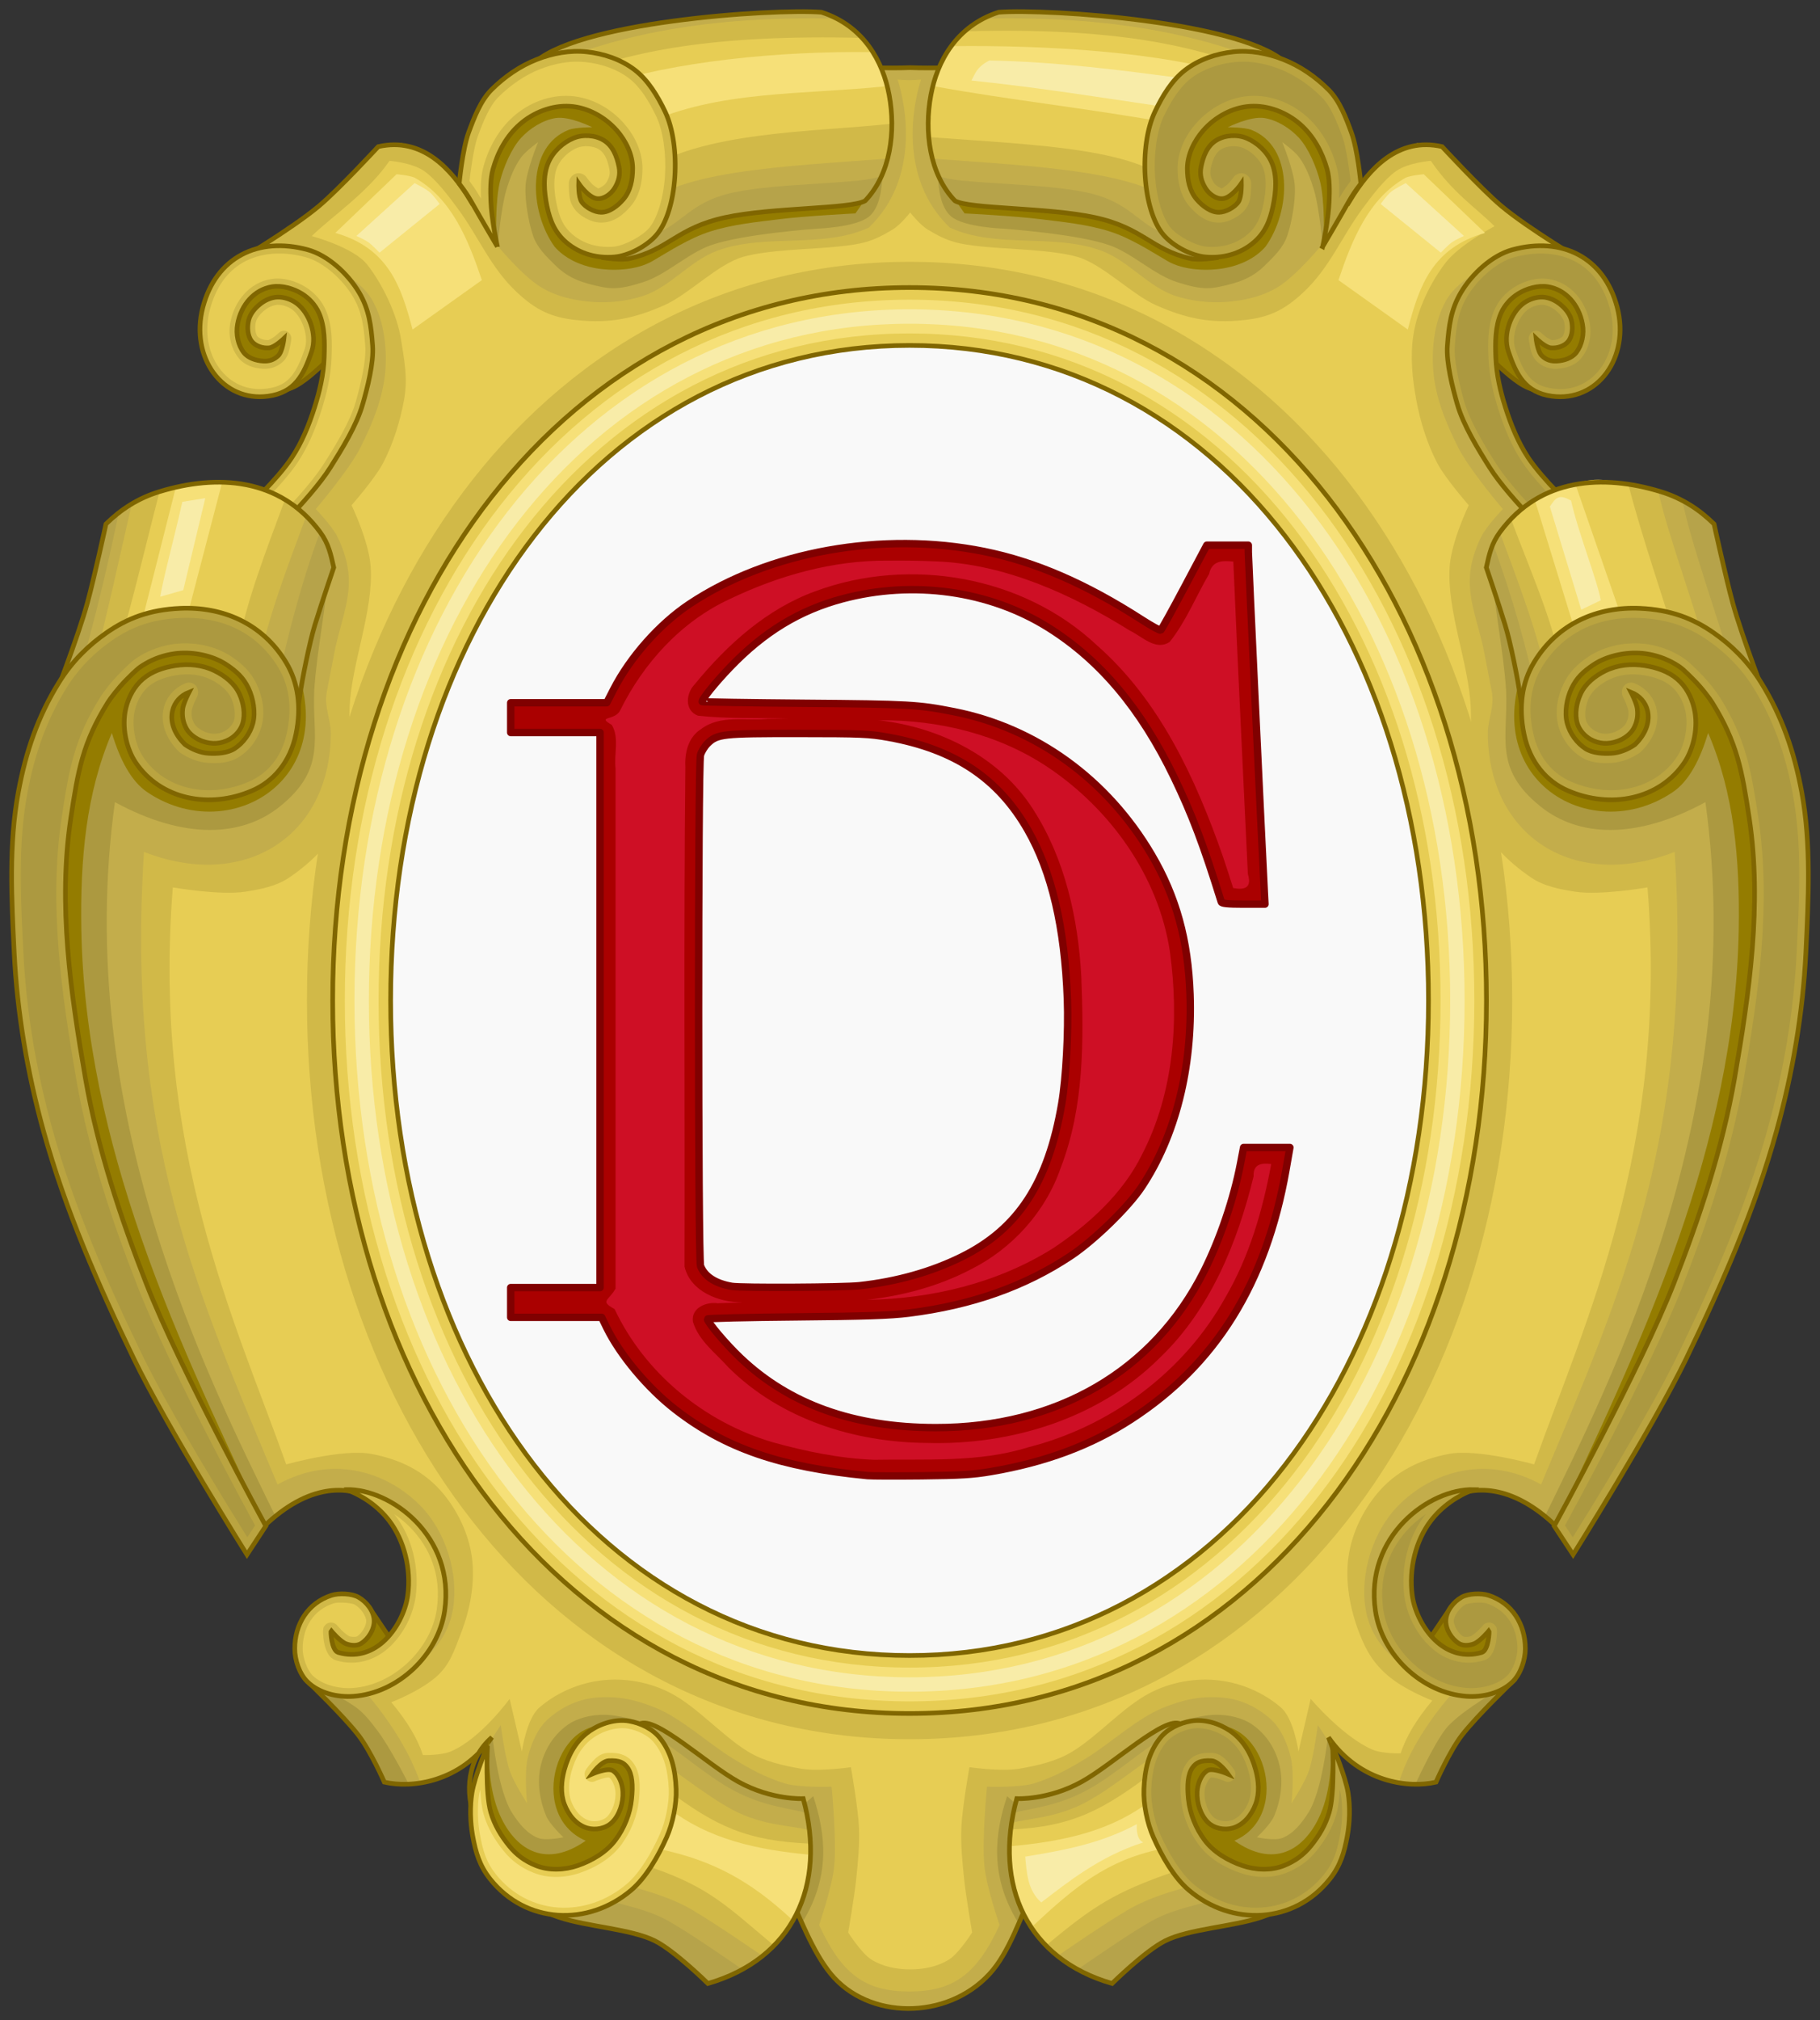 <?xml version="1.0" encoding="UTF-8" standalone="no"?>
<svg
   xmlns:osb="http://www.openswatchbook.org/uri/2009/osb"
   xmlns:dc="http://purl.org/dc/elements/1.1/"
   xmlns:cc="http://creativecommons.org/ns#"
   xmlns:rdf="http://www.w3.org/1999/02/22-rdf-syntax-ns#"
   xmlns:svg="http://www.w3.org/2000/svg"
   xmlns="http://www.w3.org/2000/svg"
   xmlns:sodipodi="http://sodipodi.sourceforge.net/DTD/sodipodi-0.dtd"
   xmlns:inkscape="http://www.inkscape.org/namespaces/inkscape"
   version="1.1"
   x="0px"
   y="0px"
   width="392"
   height="434.999"
   viewBox="-0.081 -0.994 392 434.999"
   enable-background="new -0.081 -0.994 389 432"
   xml:space="preserve"
   id="svg2"
   inkscape:version="1.0.2-2 (e86c870879, 2021-01-15)"
   sodipodi:docname="Heraldic_console_by_sodacan,_(1).svg"><rect x="-0.081" y="-0.994" width="392" height="434.999" fill="#333333" stroke="none"/><sodipodi:namedview
   pagecolor="#ffffff"
   bordercolor="#666666"
   borderopacity="1"
   objecttolerance="10"
   gridtolerance="10"
   guidetolerance="10"
   inkscape:pageopacity="0"
   inkscape:pageshadow="2"
   inkscape:window-width="1920"
   inkscape:window-height="1001"
   id="namedview208"
   showgrid="false"
   inkscape:zoom="2"
   inkscape:cx="129.49352"
   inkscape:cy="146.34209"
   inkscape:window-x="-9"
   inkscape:window-y="-9"
   inkscape:window-maximized="1"
   inkscape:current-layer="svg2"
   fit-margin-top="2"
   fit-margin-left="2"
   fit-margin-bottom="2"
   fit-margin-right="2"
   inkscape:document-rotation="0"
   inkscape:snap-bbox="true"
   inkscape:snap-bbox-midpoints="true"
   inkscape:snap-nodes="false" />
<defs
   id="defs4"><linearGradient
     id="linearGradient5561"
     osb:paint="solid"><stop
       style="stop-color:#dfdfdf;stop-opacity:1;"
       offset="0"
       id="stop5563" /></linearGradient></defs>




































































































<g
   id="g3079"><path
     style="fill:#947c00;stroke:#806600"
     inkscape:connector-curvature="0"
     id="path6"
     d="m 312.381,345.151 -19.359,28.716 13.389,3.233 17.731,-20.539 c 0,0 1.703,-7.305 -0.362,-9.698 -2.565,-2.995 -11.399,-1.712 -11.399,-1.712 l 0,0 z" /><path
     style="fill:#947c00;stroke:#806600"
     inkscape:connector-curvature="0"
     id="path8"
     d="m 331.032,83.037 c -4.961,-0.444 -11.157,-8.685 -16.72,-13.027 5.88,-39.079 53.084,3.043 16.72,13.027 l 0,0 z" /><path
     style="fill:#947c00;stroke:#806600"
     inkscape:connector-curvature="0"
     id="path10"
     d="m 79.448,345.151 19.357,28.716 -13.387,3.233 -17.73,-20.539 c 0,0 -1.689,-7.305 0.361,-9.698 2.579,-2.995 11.399,-1.712 11.399,-1.712 l 0,0 z" /><path
     style="fill:#947c00;stroke:#806600"
     inkscape:connector-curvature="0"
     id="path12"
     d="m 60.813,83.037 c 4.96,-0.444 11.141,-8.685 16.719,-13.027 -5.879,-39.079 -53.084,3.043 -16.719,13.027 l 0,0 z" /><path
     style="fill:#ac9940"
     inkscape:connector-curvature="0"
     id="path14"
     d="m 168.337,403.125 c -19.513,4.994 -32.331,5.691 -50.17,3.726 -15.141,-5.55 -17.899,-20.374 -12.306,-33.741 -6.846,9.815 -17.372,10.988 -23.162,9.64 0,0 -2.91,-6.659 -5.594,-10.115 -3.227,-4.17 -10.812,-11.448 -10.812,-11.448 10.344,-1.237 16.813,-5.533 20.267,-10.907 8.58,-13.352 -1.493,-33.377 -17.146,-30.016 -4.192,0.887 -8.792,3.472 -13.527,8.292 -45.134,-58.255 -65.582,-155.402 -26.902,-198.038 l 29.962,-21.057 c 17.056,-22.912 24.022,-50.406 -8.444,-53.91 0,0 12.259,-7.262 18.141,-12.208 4.342,-3.663 12.742,-12.764 12.742,-12.764 9.5,-2.157 15.698,4.804 19.739,11.416 1.102,-7.437 2.443,-12.463 5.655,-17.251 11.144,-16.601 71.733,-10.417 89.182,-11.178 17.432,0.761 78.021,-5.423 89.165,11.178 3.212,4.789 4.554,9.815 5.654,17.251 4.042,-6.612 10.24,-13.573 19.74,-11.416 0,0 8.4,9.101 12.742,12.764 5.882,4.947 18.142,12.208 18.142,12.208 -32.467,3.504 -25.5,30.998 -8.444,53.91 l 29.963,21.057 c 38.679,42.636 18.231,139.783 -26.902,198.037 -4.736,-4.82 -9.335,-7.405 -13.527,-8.292 -15.652,-3.361 -25.726,16.664 -17.146,30.016 3.453,5.374 9.923,9.67 20.267,10.907 0,0 -7.584,7.278 -10.812,11.448 -2.684,3.456 -5.594,10.115 -5.594,10.115 -5.792,1.349 -16.317,0.176 -23.164,-9.64 5.595,13.367 2.836,28.191 -12.303,33.741 -17.84,1.966 -30.657,1.269 -50.171,-3.726 -3.891,9.021 -6.348,16.395 -10.525,20.929 -4.629,5.026 -11.174,7.484 -17.568,7.452 -6.379,-0.031 -12.607,-2.553 -16.618,-7.452 -3.905,-4.787 -6.635,-11.906 -10.524,-20.928 l 0,0 z" /><path
     style="fill:#c3ad4b"
     inkscape:connector-curvature="0"
     id="path16"
     d="m 179.193,424.054 c -2.382,-2.918 -4.343,-6.689 -6.378,-11.241 6.047,-9.926 4.931,-18.964 2.262,-27.034 l -7.088,6.184 -15.186,-9.149 -11.58,-12.192 c 0,0 -7.329,-2.378 -11.114,-2.378 -2.73,-0.017 -5.775,0.618 -8.021,2.236 -2.956,2.14 -4.962,5.311 -5.761,8.989 -0.739,3.44 -0.135,7.293 1.207,10.527 0.769,1.856 3.739,4.631 3.739,4.631 0,0 -3.77,0.824 -5.473,0.143 -2.398,-0.951 -4.133,-3.124 -5.625,-5.47 -2.956,-4.646 -4.162,-16.189 -4.162,-16.189 -7.088,9.403 -13.255,9.481 -18.051,10.068 0,0 -4.132,-8.15 -6.816,-11.606 -1.071,-1.363 -2.533,-3.504 -4.689,-5.025 -4.403,-3.093 -10.119,-5.36 -10.119,-5.36 10.375,-1.253 16.859,-5.533 20.327,-10.907 8.596,-13.352 -1.493,-33.377 -17.19,-30.016 -3.212,0.682 -6.65,2.347 -10.225,5.248 -14.295,-29.349 -43.836,-87.031 -34.578,-153.784 14.99,8.165 27.37,7.484 35.514,0.951 10.268,-8.245 6.921,-14.952 7.419,-25.068 0.557,-8.546 2.593,-18.012 3.151,-26.447 -1.916,-1.142 -11.641,-14.413 -11.777,-11.702 17.101,-22.912 24.083,-50.406 -8.46,-53.91 0,0 12.291,-7.262 18.187,-12.208 4.358,-3.663 12.773,-12.764 12.773,-12.764 9.515,-2.157 15.728,4.804 19.798,11.416 l 5.852,9.846 c 0,0 0.679,-7.975 1.809,-11.781 0.754,-2.537 1.705,-5.105 3.258,-7.215 0.964,-1.315 3.619,-3.234 3.619,-3.234 0,0 -2.548,6.199 -2.714,9.513 -0.15,3.076 0.649,7.722 1.628,10.624 0.891,2.647 2.941,4.55 4.886,6.469 2.91,2.838 5.896,3.727 9.787,4.55 3.257,0.698 5.685,0.032 8.867,-0.951 5.097,-1.554 9.65,-6.168 14.672,-7.976 6.906,-2.473 23.011,-3.599 23.011,-3.599 0,0 8.475,-0.285 11.22,-2.664 3.936,-3.424 2.534,-13.303 2.534,-13.303 l -8.325,-18.853 c 6.213,0.175 11.445,0.302 14.583,0.143 3.121,0.159 8.354,0.032 14.566,-0.143 l -8.324,18.853 c 0,0 -1.401,9.878 2.533,13.303 2.745,2.379 11.235,2.664 11.235,2.664 0,0 16.104,1.126 22.997,3.599 5.021,1.808 9.574,6.422 14.671,7.976 3.183,0.983 5.61,1.649 8.868,0.951 3.891,-0.824 6.875,-1.712 9.785,-4.55 1.961,-1.918 3.996,-3.821 4.887,-6.469 0.979,-2.901 1.794,-7.547 1.628,-10.624 -0.166,-3.314 -2.714,-9.513 -2.714,-9.513 0,0 2.654,1.918 3.619,3.234 1.553,2.109 2.503,4.678 3.256,7.215 1.131,3.806 1.825,11.781 1.825,11.781 l 5.836,-9.846 c 4.071,-6.612 10.285,-13.573 19.801,-11.416 0,0 8.414,9.101 12.787,12.764 5.881,4.947 18.171,12.208 18.171,12.208 -32.541,3.504 -25.561,30.998 -8.46,53.91 -0.12,-2.711 -9.862,10.56 -11.777,11.702 0.558,8.436 2.593,17.901 3.152,26.447 0.497,10.116 -2.85,16.823 7.434,25.068 8.128,6.533 20.509,7.214 35.498,-0.951 9.259,66.753 -20.282,124.436 -34.577,153.784 -3.574,-2.901 -7.013,-4.566 -10.225,-5.248 -15.684,-3.361 -25.787,16.664 -17.19,30.016 3.468,5.374 9.952,9.654 20.327,10.907 0,0 -11.054,5.978 -14.296,10.132 -2.685,3.456 -6.529,11.924 -6.529,11.924 -3.528,-0.349 -11.627,-0.587 -18.851,-10.132 0,0 -1.206,11.543 -4.161,16.189 -1.492,2.346 -3.228,4.519 -5.609,5.47 -1.72,0.682 -5.489,-0.143 -5.489,-0.143 0,0 2.971,-2.774 3.739,-4.631 1.356,-3.234 1.945,-7.087 1.206,-10.527 -0.783,-3.679 -2.789,-6.85 -5.759,-8.989 -2.247,-1.618 -5.294,-2.253 -8.022,-2.236 -3.785,0 -11.113,2.378 -11.113,2.378 l -11.582,12.192 -15.187,9.147 -7.087,-6.184 c -2.669,8.07 -3.785,17.108 2.263,27.034 -2.036,4.552 -3.997,8.323 -6.38,11.241 -4.012,4.899 -10.254,7.421 -16.753,7.452 -6.516,-0.03 -12.759,-2.552 -16.77,-7.451 l 0,0 z" /><path
     style="fill:#d1b948"
     inkscape:connector-curvature="0"
     id="path18"
     d="m 312.241,364.152 -5.729,-2.601 -3.921,-3.203 c -5.187,-4.265 -7.721,-7.911 -8.551,-12.955 -1.236,-7.577 1.599,-16.631 6.996,-22.133 7.405,-7.548 19.258,-11.021 30.809,-4.599 17.177,-41.13 32.693,-74.729 28.772,-136.217 -21.745,8.5 -40.158,-3.408 -40.248,-25.575 -0.015,-2.791 1.479,-5.74 0.875,-8.847 l -1.689,-8.737 c -1.01,-5.279 -3.286,-10.464 -3.061,-15.855 0.136,-3.124 1.146,-6.231 2.533,-8.99 1.131,-2.22 4.585,-5.819 4.585,-5.819 0,0 -7.163,-8.372 -9.636,-13.287 -2.654,-5.265 -5.022,-11.02 -5.385,-16.966 -0.302,-4.899 0.362,-10.195 2.685,-14.461 1.509,-2.759 4.146,-4.804 6.8,-6.31 5.385,-3.076 17.721,-5.153 17.721,-5.153 l -12.818,-8.816 -6.952,-6.644 -5.851,-6.485 -5.052,-0.666 -4.433,1.823 -4.435,3.155 -5.686,7.151 -5.623,9.387 c 0,0 -5.642,6.944 -9.833,9.497 -3.483,2.093 -7.283,2.886 -11.279,3.187 -3.394,0.254 -7.389,-0.222 -10.646,-1.269 -5.91,-1.918 -10.225,-7.643 -16.074,-9.783 -10.376,-3.79 -22.545,-0.349 -32.618,-4.963 -11.188,-10.734 -7.916,-26.653 -6.197,-31.886 0,0 -1.689,0.159 -2.533,0.159 -0.845,0 -2.519,-0.159 -2.519,-0.159 1.705,5.233 4.977,21.151 -6.197,31.886 -10.073,4.614 -22.243,1.173 -32.618,4.963 -5.85,2.14 -10.163,7.864 -16.089,9.783 -3.243,1.046 -7.253,1.522 -10.646,1.269 -3.982,-0.301 -7.797,-1.094 -11.266,-3.187 -4.207,-2.553 -9.832,-9.497 -9.832,-9.497 l -5.625,-9.387 -5.701,-7.151 -4.418,-3.155 -4.434,-1.823 -5.051,0.666 -5.851,6.485 -6.967,6.644 -12.802,8.816 c 0,0 12.319,2.077 17.703,5.153 2.669,1.506 5.308,3.551 6.801,6.31 2.322,4.266 2.985,9.562 2.7,14.461 -0.378,5.946 -2.73,11.701 -5.384,16.966 -2.474,4.915 -9.636,13.287 -9.636,13.287 0,0 3.453,3.599 4.583,5.819 1.387,2.759 2.397,5.866 2.518,8.99 0.227,5.391 -2.035,10.576 -3.045,15.855 l -1.689,8.737 c -0.603,3.107 0.875,6.056 0.875,8.847 -0.09,22.167 -18.518,34.074 -40.248,25.575 -3.936,61.488 11.596,95.087 28.772,136.217 11.551,-6.422 23.404,-2.949 30.792,4.599 5.414,5.502 8.249,14.556 6.997,22.133 -0.814,5.044 -3.362,8.69 -8.536,12.955 l -3.92,3.203 -5.729,2.601 c 5.142,6.215 8.941,12.431 11.113,18.661 l 9.621,-3.646 5.534,-5.344 2.202,-3.361 c 0,0 0.859,6.866 2.021,10.085 0.875,2.426 3.649,6.77 3.649,6.77 0,0 -0.693,-6.471 0.181,-9.988 0.77,-3.077 2.142,-6.279 4.479,-8.294 3.122,-2.679 6.56,-4.232 10.571,-4.518 4.555,-0.318 8.31,0.522 12.547,2.266 5.383,2.188 11.339,7.659 16.315,10.735 3.71,2.3 7.147,4.169 11.279,5.471 3.273,1.015 10.209,0.744 10.209,0.744 0,0 1.162,11.75 0.544,17.331 -0.513,4.566 -3.228,12.446 -3.228,12.446 4.916,10.75 10.073,14.318 19.423,14.318 9.364,0 14.521,-3.568 19.438,-14.318 0,0 -2.729,-7.88 -3.228,-12.446 -0.633,-5.581 0.528,-17.331 0.528,-17.331 0,0 6.951,0.271 10.224,-0.744 4.117,-1.302 7.571,-3.171 11.279,-5.471 4.977,-3.076 10.934,-8.547 16.317,-10.735 4.237,-1.743 7.992,-2.584 12.531,-2.266 4.026,0.285 7.465,1.839 10.569,4.518 2.354,2.015 3.71,5.217 4.479,8.294 0.89,3.518 0.182,9.988 0.182,9.988 0,0 2.79,-4.344 3.664,-6.77 1.146,-3.219 2.007,-10.085 2.007,-10.085 l 2.2,3.361 5.551,5.344 9.711,3.646 c 1.915,-6.12 5.671,-12.351 11.024,-18.661 l 0,0 z" /><path
     style="fill:#e7cd54"
     inkscape:connector-curvature="0"
     id="path20"
     d="m 187.563,420.931 c -2.126,-1.332 -4.961,-5.82 -4.961,-5.82 0,0 1.357,-7.752 1.75,-11.653 0.362,-3.567 0.723,-7.151 0.588,-10.734 -0.181,-4.438 -1.75,-13.191 -1.75,-13.191 0,0 -6.756,0.999 -10.797,0.317 -3.905,-0.682 -7.932,-1.586 -11.37,-3.679 -5.534,-3.377 -10.902,-9.577 -16.617,-12.574 -4.51,-2.378 -9.878,-3.346 -14.885,-2.759 -4.795,0.539 -9.651,2.601 -13.406,5.819 -2.819,2.409 -3.785,9.514 -3.785,9.514 l -2.639,-11.354 c 0,0 -6.153,8.483 -12.546,11.273 -2.172,0.952 -6.138,0.826 -6.138,0.826 -1.146,-3.521 -3.408,-7.311 -6.816,-11.37 0,0 5.791,-2.172 9.515,-5.327 3.077,-2.632 3.997,-5.646 5.49,-9.514 2.005,-5.152 3.121,-11.035 2.336,-16.553 -0.708,-4.931 -3.015,-9.735 -6.121,-13.493 -4.057,-4.899 -9.38,-7.421 -15.458,-8.578 -6.183,-1.188 -18.382,2.251 -18.382,2.251 -10.948,-30.76 -28.922,-67.909 -24.429,-124.245 0,0 10.179,1.775 15.623,0.92 3.242,-0.508 6.62,-1.142 9.379,-2.997 5.067,-3.409 10.209,-8.419 12.02,-14.445 2.156,-7.135 0.723,-14.825 1.055,-22.293 0.438,-9.544 5.157,-20.659 4.539,-30.205 -0.347,-5.454 -4.117,-13.271 -4.117,-13.271 0,0 5.022,-5.708 6.786,-9.069 2.187,-4.218 3.649,-8.895 4.523,-13.62 0.844,-4.599 0.075,-8.356 -0.649,-12.986 -0.859,-5.422 -3.935,-11.828 -7.252,-16.093 -2.941,-3.79 -11.988,-6.184 -11.988,-6.184 4.177,-4.123 12.048,-9.339 16.753,-16.206 0,0 4.78,0.35 7.449,2.188 2.549,1.776 5.323,5.47 7.194,8.008 4.645,6.278 7.087,12.748 12.742,18.06 4.117,3.869 7.45,5.486 12.954,6.041 7.103,0.745 12.32,-0.317 18.91,-3.235 5.142,-2.283 11.46,-8.816 16.844,-10.369 5.428,-1.57 14.959,-1.649 20.553,-2.236 5.066,-0.523 7.329,-0.983 11.718,-3.663 1.809,-1.11 3.785,-3.679 3.785,-3.679 0,0 1.959,2.568 3.769,3.679 4.389,2.68 6.65,3.14 11.718,3.663 5.595,0.586 15.125,0.666 20.555,2.236 5.384,1.553 11.701,8.086 16.843,10.369 6.59,2.918 11.808,3.98 18.909,3.235 5.504,-0.555 8.837,-2.172 12.953,-6.041 5.656,-5.312 8.098,-11.782 12.743,-18.06 1.87,-2.538 4.645,-6.231 7.192,-8.008 2.67,-1.839 7.45,-2.188 7.45,-2.188 4.705,6.866 9.546,9.958 13.724,14.081 0,0 -7.541,3.979 -10.481,7.785 -3.303,4.25 -6.138,10.132 -6.981,15.555 -0.739,4.63 -0.242,9.449 0.603,14.048 0.874,4.725 2.337,9.402 4.523,13.62 1.765,3.361 6.787,9.069 6.787,9.069 0,0 -3.771,7.817 -4.118,13.271 -0.617,9.546 4.103,20.661 4.54,30.205 0.347,7.468 -1.101,15.159 1.055,22.293 1.81,6.025 6.952,11.036 12.019,14.445 2.76,1.855 6.152,2.489 9.381,2.997 5.443,0.855 15.622,-0.92 15.622,-0.92 4.493,56.335 -13.481,93.485 -24.429,124.245 0,0 -12.201,-3.439 -18.383,-2.251 -6.077,1.157 -11.4,3.679 -15.457,8.578 -3.106,3.758 -5.414,8.563 -6.122,13.493 -0.784,5.518 0.332,11.4 2.337,16.553 1.493,3.868 3.106,6.517 6.184,9.148 3.725,3.155 9.515,5.328 9.515,5.328 -3.423,4.059 -5.67,7.849 -6.815,11.369 0,0 -3.966,0.126 -6.139,-0.825 -6.393,-2.791 -13.239,-10.909 -13.239,-10.909 l -2.624,11.354 c 0,0 -0.98,-7.104 -3.801,-9.514 -3.754,-3.219 -8.594,-5.28 -13.404,-5.819 -5.007,-0.587 -10.375,0.381 -14.883,2.759 -5.716,2.997 -11.084,9.197 -16.618,12.574 -3.423,2.093 -7.465,2.997 -11.371,3.679 -4.026,0.682 -10.796,-0.317 -10.796,-0.317 0,0 -1.569,8.753 -1.75,13.191 -0.136,3.583 0.227,7.167 0.588,10.734 0.392,3.901 1.749,11.653 1.749,11.653 0,0 -2.835,4.488 -4.961,5.82 -2.503,1.569 -5.505,2.14 -8.384,2.14 -2.884,0 -5.9,-0.57 -8.403,-2.139 l 0,0 z" /><path
     style="fill:none;stroke:#806600"
     inkscape:connector-curvature="0"
     id="path22"
     d="m 168.337,403.125 c -19.513,4.994 -32.331,5.691 -50.17,3.726 -15.276,-5.66 -22.741,-24.624 -12.306,-33.741 -6.846,9.815 -17.372,10.988 -23.162,9.64 0,0 -2.91,-6.659 -5.594,-10.115 -3.227,-4.17 -10.812,-11.448 -10.812,-11.448 10.344,-1.237 16.813,-5.533 20.267,-10.907 8.58,-13.352 -1.493,-33.377 -17.146,-30.016 -4.192,0.887 -8.792,3.472 -13.527,8.292 -45.134,-58.255 -65.582,-155.402 -26.902,-198.038 l 29.962,-21.057 c 17.056,-22.912 24.022,-50.406 -8.444,-53.91 0,0 12.259,-7.262 18.141,-12.208 4.342,-3.663 12.742,-12.764 12.742,-12.764 9.5,-2.157 15.698,4.804 19.739,11.416 1.102,-7.437 2.443,-12.463 5.655,-17.251 11.144,-16.601 71.733,-10.417 89.182,-11.178 17.432,0.761 78.021,-5.423 89.165,11.178 3.212,4.789 4.554,9.815 5.654,17.251 4.042,-6.612 10.24,-13.573 19.74,-11.416 0,0 8.4,9.101 12.742,12.764 5.882,4.947 18.142,12.208 18.142,12.208 -32.467,3.504 -25.5,30.998 -8.444,53.91 l 29.963,21.057 c 38.679,42.636 18.231,139.783 -26.902,198.037 -4.736,-4.82 -9.335,-7.405 -13.527,-8.292 -15.652,-3.361 -25.726,16.664 -17.146,30.016 3.453,5.374 9.923,9.67 20.267,10.907 0,0 -7.584,7.278 -10.812,11.448 -2.684,3.456 -5.594,10.115 -5.594,10.115 -5.792,1.349 -16.317,0.176 -23.164,-9.64 5.595,13.367 2.836,28.191 -12.303,33.741 -17.84,1.966 -30.657,1.269 -50.171,-3.726 -3.891,9.021 -6.348,16.395 -10.525,20.929 -4.629,5.026 -11.174,7.484 -17.568,7.452 -6.379,-0.031 -12.607,-2.553 -16.618,-7.452 -3.905,-4.787 -6.635,-11.906 -10.524,-20.928 l 0,0 z" /><path
     style="fill:#f6e078"
     inkscape:connector-curvature="0"
     id="path24"
     d="m 72.143,49.162 13.194,-12.637 c 0,0 2.564,0.206 3.831,0.713 8.007,4.439 11.625,13.414 14.537,22.087 l -14.93,10.639 c -2.442,-9.37 -5.277,-17.568 -16.632,-20.802 l 0,0 z" /><path
     style="fill:#f8eca8"
     inkscape:connector-curvature="0"
     id="path26"
     d="m 76.681,49.812 12.532,-11.369 c 0,0 2.292,1.111 3.272,1.95 0.829,0.698 2.126,2.537 2.126,2.537 l -12.954,10.48 c 0,0 -1.523,-1.617 -2.413,-2.251 -0.782,-0.554 -2.563,-1.347 -2.563,-1.347 l 0,0 z" /><path
     style="fill:#f6e078"
     inkscape:connector-curvature="0"
     id="path28"
     d="m 319.766,49.162 -13.195,-12.637 c 0,0 -2.548,0.206 -3.83,0.713 -8.007,4.439 -11.626,13.414 -14.537,22.087 l 14.929,10.639 c 2.443,-9.37 5.278,-17.568 16.633,-20.802 l 0,0 z" /><path
     style="fill:#f8eca8"
     inkscape:connector-curvature="0"
     id="path30"
     d="m 315.227,49.812 -12.516,-11.369 c 0,0 -2.308,1.111 -3.288,1.95 -0.83,0.698 -2.127,2.537 -2.127,2.537 l 12.955,10.48 c 0,0 1.522,-1.617 2.412,-2.251 0.799,-0.554 2.564,-1.347 2.564,-1.347 l 0,0 z" /><path
     style="fill:#947c00"
     inkscape:connector-curvature="0"
     id="path32"
     d="m 56.606,326.828 c -7.78,-16.992 -18.198,-37.979 -26.355,-61.535 -7.071,-20.432 -12.423,-42.814 -12.815,-66.18 -0.256,-14.964 0.995,-29.278 6.574,-42.276 1.748,5.739 4.131,10.383 7.629,12.745 9.68,6.547 21.591,5.057 28.481,-1.934 6.211,-6.277 8.338,-17.024 1.146,-30.403 l -24.139,-6.229 -19.464,15.138 -9.74,29.373 2.547,45.843 18.198,63.627 27.938,41.831 z" /><path
     style="fill:#947c00"
     inkscape:connector-curvature="0"
     id="path34"
     d="m 140.465,55.213 c -3.423,1.998 -8.609,2.235 -12.454,1.506 -3.181,-0.586 -6.514,-2.108 -8.67,-4.628 -5.563,-7.799 -5.985,-21.558 3.062,-25.125 1.567,-0.571 5.08,-0.555 5.08,-0.555 0,0 -4.899,-2.473 -7.9,-1.981 -2.7,0.427 -5.503,2.171 -7.404,4.232 -2.08,2.251 -3.83,6.373 -4.583,9.416 -1.04,4.249 -0.813,12.19 -0.813,12.19 l -4.131,-15.011 8.006,-15.582 c 21.515,-4.169 41.387,-6.896 64.439,-10.351 l 13.419,13.062 -0.497,17.104 -3.86,5.468 c 0,0 -10.871,0.556 -16.268,1.237 -5.007,0.619 -10.103,1.11 -14.927,2.631 -4.658,1.473 -9.077,4.406 -12.499,6.387 l 0,0 z" /><path
     style="fill:#947c00"
     inkscape:connector-curvature="0"
     id="path36"
     d="m 105.426,372.925 -2.985,15.566 3.693,9.574 12.243,6.721 13.66,-3.138 6.544,-11.97 2.412,-12.108 -8.383,-6.578 c -12.544,-3.885 -19.539,18.75 -6.543,24.379 -8.383,5.865 -14.67,2.171 -18.077,-4.661 -2.625,-5.262 -3.092,-12.395 -2.564,-17.785 l 0,0 z" /><path
     style="fill:#d1b948;stroke:#806600"
     inkscape:connector-curvature="0"
     id="path38"
     d="m 55.686,116.923 c 0,0 10.992,-10.303 15.378,-17.246 2.503,-3.963 5.67,-9.067 6.966,-13.617 1.025,-3.535 2.413,-8.925 2.141,-12.618 -0.316,-4.28 -0.738,-7.783 -2.895,-11.429 -2.396,-4.042 -6.694,-8.021 -11.066,-9.226 -10.705,-2.917 -19.796,1.648 -22.601,12.396 -2.805,10.763 4.222,20.48 14.067,19.133 5.684,-0.777 7.629,-4.454 9.377,-9.638 1.237,-3.678 -0.542,-8.385 -3.301,-10.398 -1.176,-0.841 -2.669,-1.348 -4.102,-1.3 -1.326,0.047 -2.653,0.665 -3.709,1.506 -1.1,0.872 -2.14,2.092 -2.473,3.502 -0.346,1.475 -0.256,3.329 0.664,4.502 0.859,1.094 2.472,1.554 3.799,1.411 1.222,-0.143 3.151,-2.013 3.151,-2.013 0,0 -0.316,2.822 -1.237,3.709 -0.949,0.903 -1.975,1.236 -3.242,1.157 -1.492,-0.079 -3.256,-0.634 -4.191,-1.854 -1.221,-1.601 -1.718,-3.931 -1.326,-6.087 0.753,-4.185 3.603,-7.45 7.448,-8.069 2.14,-0.332 4.583,0.381 6.453,1.538 1.523,0.951 2.865,2.41 3.619,4.106 1.297,2.933 1.251,6.388 1.131,9.605 -0.121,3.678 -0.98,7.323 -2.096,10.811 -1.191,3.757 -2.698,7.466 -4.854,10.716 -1.523,2.314 -4.162,5.279 -6.092,7.26 -2.005,2.061 -5.397,5.849 -5.397,5.849 l 4.388,6.294 z" /><path
     style="fill:#e7cd54"
     inkscape:connector-curvature="0"
     id="path40"
     d="m 58.671,53.644 c -6.633,0.507 -11.579,4.518 -13.539,12 -1.282,4.914 -0.301,9.463 2.021,12.634 2.322,3.17 5.94,4.994 10.328,4.391 2.548,-0.35 3.996,-1.236 5.171,-2.631 1.177,-1.379 2.051,-3.392 2.91,-5.913 0.935,-2.79 -0.648,-6.959 -2.713,-8.465 -0.905,-0.65 -2.111,-1.046 -3.137,-1.015 -0.92,0.048 -1.975,0.492 -2.804,1.172 -0.935,0.73 -1.704,1.745 -1.899,2.584 -0.257,1.095 -0.075,2.489 0.347,3.028 0.377,0.476 1.553,0.888 2.428,0.792 -0.061,0.016 0.693,-0.317 1.25,-0.729 0.543,-0.428 0.966,-0.824 0.966,-0.824 0.467,-0.46 1.221,-0.571 1.794,-0.27 0.573,0.317 0.935,1.015 0.859,1.696 0,0 -0.09,0.792 -0.315,1.728 -0.212,0.935 -0.408,2.029 -1.418,3.012 -1.221,1.173 -2.819,1.681 -4.402,1.585 -1.779,-0.111 -3.935,-0.65 -5.337,-2.489 -1.553,-2.029 -2.141,-4.787 -1.658,-7.418 0.874,-4.803 4.236,-8.687 8.79,-9.416 2.638,-0.428 5.352,0.428 7.494,1.759 1.763,1.126 3.333,2.774 4.237,4.835 1.507,3.392 1.402,7.117 1.282,10.382 -0.137,3.9 -1.041,7.688 -2.172,11.271 -1.221,3.836 -2.788,7.688 -5.05,11.127 -1.658,2.504 -4.313,5.469 -6.287,7.498 -1.628,1.665 -3.588,3.868 -4.433,4.803 l 2.519,3.646 c 1.899,-1.807 10.176,-9.844 13.855,-15.677 2.502,-3.947 5.579,-8.988 6.769,-13.157 1.01,-3.503 2.292,-8.893 2.066,-12.015 -0.316,-4.248 -0.693,-7.356 -2.654,-10.685 -2.186,-3.677 -6.347,-7.45 -10.131,-8.48 -2.523,-0.696 -4.935,-0.918 -7.137,-0.759 l 0,0 z" /><path
     style="fill:#d1b948;stroke:#806600"
     inkscape:connector-curvature="0"
     id="path42"
     d="m 74.518,319.759 c 3.498,1.3 6.845,3.599 9.227,6.704 3.256,4.266 4.764,10.384 3.996,16.074 -0.468,3.44 -2.427,7.499 -5.367,10.066 -2.564,2.234 -5.881,3.313 -9.605,2.22 -1.476,-0.444 -1.644,-4.581 -1.537,-4.677 0,0 1.944,2.361 3.286,2.837 1.01,0.365 2.277,0.476 3.182,-0.095 1.583,-0.982 2.879,-3.044 2.804,-4.978 -0.075,-2.045 -1.673,-4.01 -3.377,-4.977 -1.448,-0.825 -4.222,-0.92 -5.804,-0.413 -5.157,1.666 -7.931,6.309 -7.917,11.492 0,2.442 0.996,5.422 2.7,7.103 2.517,2.488 6.513,3.407 9.951,3.154 9.573,-0.698 18.227,-8.877 19.63,-18.388 2.351,-16.12 -11.67,-26.359 -21.169,-26.122 l 0,0 z" /><path
     style="fill:#e7cd54"
     inkscape:connector-curvature="0"
     id="path44"
     d="m 84.754,325.006 c 0.107,0.127 0.227,0.222 0.317,0.349 3.603,4.691 5.202,11.238 4.373,17.437 -0.543,3.948 -2.655,8.291 -5.986,11.191 -2.909,2.536 -6.89,3.819 -11.142,2.552 -1.04,-0.301 -1.598,-1.094 -1.929,-1.774 -0.347,-0.699 -0.528,-1.379 -0.648,-2.029 -0.136,-0.65 -0.181,-1.269 -0.211,-1.761 -0.03,-0.237 -0.03,-0.443 -0.03,-0.633 0,-0.095 0,-0.174 0.015,-0.317 0,-0.063 0.016,-0.127 0.045,-0.253 0.031,-0.144 -0.09,-0.317 0.452,-0.888 0.663,-0.698 1.885,-0.652 2.503,0.095 0,0 0.437,0.522 1.026,1.109 0.588,0.586 1.417,1.173 1.522,1.221 0.694,0.237 1.523,0.205 1.779,0.047 1.025,-0.634 2.005,-2.331 1.96,-3.345 -0.044,-1.108 -1.236,-2.773 -2.488,-3.487 -0.693,-0.395 -3.513,-0.585 -4.493,-0.284 -4.463,1.441 -6.709,5.278 -6.709,9.779 0,1.935 0.95,4.598 2.156,5.786 2.021,1.982 5.608,2.9 8.669,2.68 8.729,-0.634 16.796,-8.323 18.047,-16.883 1.101,-7.48 -1.553,-13.41 -5.639,-17.627 -1.101,-1.143 -2.321,-2.124 -3.589,-2.965 l 0,0 z" /><path
     style="fill:#b6a34a"
     inkscape:connector-curvature="0"
     id="path46"
     d="m 63.315,156.235 c 0,0 0.499,-2.314 1.101,-6.848 0.558,-4.186 2.232,-12.238 3.317,-15.789 1.704,-5.484 4.071,-12.396 4.071,-12.396 -0.648,-2.853 -1.101,-5.136 -2.955,-7.64 -8.67,-11.73 -22.164,-12.475 -34.557,-8.703 -4.719,1.442 -8.353,3.852 -11.549,6.975 0,0 -2.488,11.444 -4.01,17.008 -2.036,7.45 -7.629,21.812 -7.629,21.812 4.915,-3.487 9.664,-8.781 14.157,-11.286 5.85,-3.25 13.825,-5.167 18.68,-4.518 4.976,0.682 10.615,3.757 14.203,9.86 2.066,3.52 3.649,6.325 5.171,11.525 l 0,0 z" /><path
     style="fill:#c3ad4b"
     inkscape:connector-curvature="0"
     id="path48"
     d="m 16.275,146.629 c 2.759,-2.425 6.393,-5.801 8.986,-7.26 5.85,-3.25 13.825,-5.167 18.68,-4.518 4.976,0.682 12.138,5.818 15.726,11.921 1.688,-9.194 5.231,-22.589 9.182,-33.209 -8.67,-11.73 -22.164,-12.475 -34.557,-8.703 -2.91,0.888 -6.498,2.726 -8.729,4.28 -2.081,9.923 -4.735,21.891 -9.288,37.489 l 0,0 z" /><path
     style="fill:#d1b948"
     inkscape:connector-curvature="0"
     id="path50"
     d="m 19.848,143.569 c 2.743,-2.425 2.819,-2.742 5.413,-4.201 5.85,-3.25 13.916,-5.659 18.68,-4.518 5.157,1.252 8.609,1.998 11.806,6.896 1.688,-9.21 6.106,-20.766 10.042,-31.386 -8.654,-8.496 -19.103,-8.592 -31.497,-5.5 -2.939,0.745 -3.799,1.268 -6.03,2.821 -2.398,10.478 -4.931,22.224 -8.414,35.888 l 0,0 z" /><path
     style="fill:#e7cd54"
     inkscape:connector-curvature="0"
     id="path52"
     d="m 25.261,139.369 c 5.85,-3.25 13.976,-5.944 18.68,-4.518 5.006,1.538 2.956,0.54 7.388,2.854 1.673,-9.21 5.91,-20.163 9.845,-30.783 -9.484,-5.723 -16.917,-4.898 -26.883,-2.061 -2.999,11.523 -5.713,23.332 -9.03,34.508 l 0,0 z" /><path
     style="fill:#f6e078"
     inkscape:connector-curvature="0"
     id="path54"
     d="m 29.346,137.324 8.429,-33.32 3.95,-0.856 6.122,-0.571 -8.443,32.322 c -2.911,0.127 -6.424,1.172 -10.058,2.425 l 0,0 z" /><path
     style="fill:none;stroke:#806600"
     inkscape:connector-curvature="0"
     id="path56"
     d="m 63.315,156.235 c 0,0 0.499,-2.314 1.101,-6.848 0.558,-4.186 2.232,-12.238 3.317,-15.789 1.704,-5.484 4.071,-12.396 4.071,-12.396 -0.648,-2.853 -1.101,-5.136 -2.955,-7.64 -8.67,-11.73 -22.164,-12.475 -34.557,-8.703 -4.719,1.442 -8.353,3.852 -11.549,6.975 0,0 -2.488,11.444 -4.01,17.008 -2.036,7.45 -7.629,21.812 -7.629,21.812 4.915,-3.487 9.664,-8.781 14.157,-11.286 5.85,-3.25 13.825,-5.167 18.68,-4.518 4.976,0.682 10.615,3.757 14.203,9.86 2.066,3.52 3.649,6.325 5.171,11.525 l 0,0 z" /><path
     style="fill:#f8eca8"
     inkscape:connector-curvature="0"
     id="path58"
     d="m 39.192,107.064 4.945,-0.793 -4.75,19.814 -4.96,1.411 c 0.694,-4.185 3.242,-13.537 4.765,-20.432 l 0,0 z" /><path
     style="fill:#baa440;stroke:#806600"
     inkscape:connector-curvature="0"
     id="path60"
     d="m 31.186,141.952 c -1.492,0.872 -2.035,1.412 -3.995,3.376 -1.794,1.792 -3.528,4.122 -4.026,4.914 -5.413,8.687 -6.453,14.695 -7.991,24.951 -2.804,18.467 -0.045,37.616 3.151,56.02 2.638,15.169 7.523,29.896 13.102,44.162 7.086,18.134 25.737,52.23 25.737,52.23 l -4.056,6.167 c 0,0 -17.293,-27.566 -24.395,-42.245 -7.614,-15.757 -14.716,-31.957 -19.42,-48.918 -3.452,-12.491 -5.683,-25.457 -6.317,-38.456 -0.573,-11.572 -1.206,-23.302 0.905,-34.667 1.568,-8.496 4.191,-16.231 8.699,-23.476 2.969,-4.788 6.543,-8.132 10.177,-10.684 4.568,-3.218 9.468,-5.041 15.951,-5.326 9.062,-0.413 17.716,3.17 22.827,11.651 2.548,4.248 3.362,9.479 2.142,15.392 -1.267,6.198 -4.96,10.256 -9.349,12.174 -9.288,4.074 -19.856,1.934 -25.209,-6.04 -1.915,-2.853 -3.075,-7.529 -2.095,-11.682 0.588,-2.441 1.824,-4.724 3.678,-6.293 1.93,-1.648 4.479,-2.488 6.936,-2.869 2.925,-0.459 5.896,-0.174 8.563,1.142 2.187,1.078 4.282,2.726 5.307,5.008 0.859,1.903 1.282,4.28 0.679,6.293 -0.422,1.458 -1.568,2.727 -2.851,3.44 -1.824,0.999 -3.754,1.094 -5.713,0.428 -1.342,-0.459 -2.82,-1.442 -3.543,-2.726 -0.754,-1.348 -0.98,-2.727 -0.815,-4.281 0.151,-1.236 1.373,-3.582 1.373,-3.582 -1.869,0.729 -3.136,2.203 -3.558,3.995 -0.528,2.203 0.227,4.882 2.729,7.307 1.478,0.999 3.287,1.76 5.036,1.855 1.794,0.111 4.041,-0.016 5.579,-0.999 1.854,-1.189 3.362,-3.25 3.95,-5.437 0.633,-2.346 0.091,-5.405 -0.95,-7.577 -1.101,-2.298 -2.578,-3.614 -4.628,-5.009 -3.272,-2.203 -7.795,-2.917 -11.293,-2.425 -2.216,0.302 -4.373,1.046 -6.317,2.187 l 0,0 z" /><path
     style="fill:#ac9940"
     inkscape:connector-curvature="0"
     id="path62"
     d="m 38.785,132.077 c -6.167,0.27 -10.63,1.934 -14.941,4.977 -3.468,2.441 -6.8,5.58 -9.619,10.098 -4.343,6.99 -6.89,14.424 -8.428,22.731 -2.036,11.017 -1.417,22.588 -0.845,34.16 0.619,12.824 2.819,25.648 6.227,37.996 4.644,16.771 11.7,32.845 19.284,48.537 6.393,13.221 20.249,35.508 22.721,39.455 l 1.673,-2.553 c -1.07,-1.934 -18.243,-33.399 -25.254,-51.327 -5.608,-14.329 -10.539,-29.167 -13.222,-44.542 -3.197,-18.452 -6.016,-37.838 -3.151,-56.733 1.553,-10.272 2.713,-16.818 8.292,-25.758 0.679,-1.11 2.368,-3.329 4.313,-5.279 1.96,-1.965 2.773,-2.743 4.387,-3.693 2.186,-1.284 4.569,-2.093 7.026,-2.441 3.965,-0.539 8.805,0.174 12.604,2.742 2.17,1.475 4.041,3.155 5.322,5.818 1.251,2.616 1.93,5.992 1.086,9.083 -0.739,2.758 -2.503,5.151 -4.81,6.625 -2.201,1.427 -4.734,1.427 -6.709,1.3 -2.201,-0.127 -4.297,-1.014 -6.001,-2.187 -0.09,-0.063 -0.181,-0.127 -0.256,-0.206 -2.894,-2.79 -4.041,-6.293 -3.317,-9.337 0.574,-2.488 2.383,-4.501 4.78,-5.437 0.754,-0.286 1.658,-0.048 2.186,0.586 0.513,0.634 0.618,1.617 0.241,2.362 0,0 -0.286,0.522 -0.573,1.188 -0.301,0.683 -0.573,1.57 -0.573,1.633 -0.136,1.205 0,2.014 0.557,2.996 0.347,0.602 1.493,1.458 2.458,1.791 1.538,0.523 2.819,0.46 4.176,-0.285 0.844,-0.476 1.673,-1.427 1.899,-2.219 0.392,-1.3 0.105,-3.25 -0.587,-4.787 -0.739,-1.648 -2.443,-3.075 -4.358,-4.011 -2.277,-1.125 -4.825,-1.379 -7.433,-0.967 -2.247,0.349 -4.478,1.11 -6,2.41 -1.462,1.236 -2.503,3.138 -2.985,5.199 -0.814,3.423 0.241,7.672 1.778,9.97 4.75,7.086 14.264,9.083 22.843,5.327 3.845,-1.68 7.041,-5.104 8.171,-10.685 1.131,-5.484 0.392,-10.097 -1.884,-13.854 -4.704,-7.815 -12.56,-11.064 -21.078,-10.683 l 0,0 z" /><path
     style="fill:#b6a34a"
     inkscape:connector-curvature="0"
     id="path64"
     d="m 114.456,13.096 c 25.647,3.107 33.094,19.894 15.846,41.468 0,0 3.484,0.507 5.172,0.126 8.563,-1.917 10.177,-6.594 20.686,-8.861 10.011,-2.171 27.033,-1.791 30.094,-3.582 5.504,-5.754 6.619,-14.948 5.186,-22.747 -1.342,-7.292 -5.518,-14.932 -14.594,-17.864 -10.478,-0.81 -53.93,2.076 -62.39,11.46 l 0,0 z" /><path
     style="fill:#c3ad4b"
     inkscape:connector-curvature="0"
     id="path66"
     d="m 114.456,13.096 c 10.992,1.617 18.5,4.708 22.27,10.288 3.769,5.564 3.83,13.601 0,21.558 -0.98,2.029 -2.082,2.964 -3.604,5.152 0,0 3.499,0.492 5.172,0.126 8.579,-1.933 9.062,-7.481 19.57,-9.764 10.011,-2.172 28.722,-1.791 31.782,-3.583 2.956,-5.754 3.422,-9.764 1.794,-17.373 -1.718,-8.005 -5.925,-15.106 -14.594,-17.864 -10.478,-0.81 -53.93,2.076 -62.39,11.46 l 0,0 z" /><path
     style="fill:#d1b948"
     inkscape:connector-curvature="0"
     id="path68"
     d="m 116.296,13.381 c 8.474,1.76 17.219,5.247 20.43,10.003 3.769,5.564 3.83,13.601 0,21.558 7.055,-9.209 31.707,-10.065 54.549,-11.793 1.432,-4.042 1.417,-7.768 0.165,-13.648 -1.266,-5.896 -6.196,-12.935 -10.961,-16.47 -31.858,-0.778 -49.95,4.707 -64.183,10.35 l 0,0 z" /><path
     style="fill:#e7cd54"
     inkscape:connector-curvature="0"
     id="path70"
     d="m 121.769,15.584 c 8.489,1.76 12.423,2.616 14.958,7.799 3.361,6.848 4.206,7.941 1.281,12.998 12.001,-9.194 38.28,-8.987 53.584,-10.7 0.558,-1.585 0.256,-1.981 0.332,-2.219 0.106,-0.38 0.361,-0.413 -0.483,-3.963 -1.356,-5.675 -1.597,-7.593 -5.849,-12.333 -31.859,-0.775 -49.589,2.775 -63.823,8.418 l 0,0 z" /><path
     style="fill:#f6e078"
     inkscape:connector-curvature="0"
     id="path72"
     d="m 129.157,17.502 3.874,1.696 5.912,6.468 c 15.785,-7.229 33.545,-6.214 51.805,-8.084 l -1.795,-5.944 -1.446,-1.411 c -19.722,-0.254 -42.579,1.997 -58.35,7.275 l 0,0 z" /><path
     style="fill:none;stroke:#806600"
     inkscape:connector-curvature="0"
     id="path74"
     d="m 114.456,13.096 c 25.647,3.107 33.094,19.894 15.846,41.468 0,0 3.484,0.507 5.172,0.126 8.563,-1.917 10.177,-6.594 20.686,-8.861 10.011,-2.171 27.033,-1.791 30.094,-3.582 5.504,-5.754 6.619,-14.948 5.186,-22.747 -1.342,-7.292 -5.518,-14.932 -14.594,-17.864 -10.478,-0.81 -53.93,2.076 -62.39,11.46 l 0,0 z" /><path
     style="fill:#d1b948;stroke:#806600"
     inkscape:connector-curvature="0"
     id="path76"
     d="m 107.054,52.121 c -6.709,-11.365 -5.594,-10.049 -8.232,-13.584 0,0 0.693,-7.308 2.005,-10.938 1.191,-3.233 2.579,-6.896 4.961,-9.289 2.803,-2.791 6.151,-5.104 9.77,-6.515 3.377,-1.316 7.116,-2.013 10.705,-1.633 3.664,0.38 7.418,1.633 10.388,3.915 2.879,2.219 4.9,5.596 6.514,8.956 3.498,7.324 2.729,21.241 -1.87,26.583 -2.036,2.377 -5.97,4.469 -9.017,4.724 -3.724,0.333 -7.447,-0.635 -10.358,-3.107 -2.427,-2.061 -3.526,-4.613 -4.19,-7.815 -0.633,-3.091 -0.935,-6.594 0.316,-9.463 1.025,-2.33 3.137,-4.28 5.428,-5.215 2.021,-0.825 4.644,-0.667 6.514,0.491 1.93,1.206 2.79,3.392 3.257,5.707 0.316,1.665 -0.061,3.138 -0.935,4.565 -0.769,1.268 -2.292,2.393 -3.724,2.282 -1.901,-0.143 -4.025,-3.266 -4.025,-3.266 0,0 -0.092,2.822 0.618,3.916 0.784,1.22 2.789,2.266 4.191,2.282 1.779,0.032 3.603,-1.379 4.794,-2.774 1.554,-1.807 2.021,-4.248 2.021,-6.674 0,-2.98 -1.492,-5.976 -3.407,-8.163 -2.594,-2.933 -6.273,-4.961 -10.087,-5.215 -3.86,-0.254 -7.915,1.315 -10.841,3.916 -2.804,2.473 -4.719,5.929 -5.744,9.622 -0.588,2.092 -0.543,4.661 -0.467,6.848 0.149,4.028 1.415,9.844 1.415,9.844 l 0,0 z" /><path
     style="fill:#e7cd54"
     inkscape:connector-curvature="0"
     id="path78"
     d="m 123.609,12.287 c -2.458,0.095 -4.961,0.666 -7.313,1.585 -3.302,1.283 -6.438,3.455 -9.047,6.055 -1.9,1.902 -3.256,5.247 -4.432,8.465 -0.966,2.662 -1.644,8.401 -1.779,9.59 0.83,1.141 1.447,2.013 2.171,3.265 0.06,0.08 0.256,0.428 0.315,0.523 -0.074,-2.124 -0.12,-4.597 0.543,-6.974 1.131,-4.042 3.242,-7.878 6.408,-10.684 3.347,-2.98 7.856,-4.74 12.349,-4.439 4.432,0.302 8.563,2.584 11.503,5.929 2.201,2.504 3.965,5.913 3.965,9.653 0,2.743 -0.513,5.802 -2.548,8.18 -1.447,1.68 -3.559,3.551 -6.422,3.502 -1.178,-0.015 -2.248,-0.396 -3.258,-0.935 -0.994,-0.539 -1.93,-1.236 -2.638,-2.33 -0.844,-1.316 -0.86,-2.441 -0.935,-3.424 -0.076,-0.982 -0.046,-1.791 -0.046,-1.791 0.031,-0.936 0.663,-1.792 1.508,-2.061 0.829,-0.27 1.824,0.079 2.336,0.84 0,0 0.438,0.634 1.057,1.284 0.617,0.65 1.461,1.062 1.386,1.046 0.271,0.016 1.386,-0.602 1.794,-1.268 0.664,-1.094 0.844,-1.854 0.633,-2.917 -0.392,-2.028 -1.055,-3.487 -2.261,-4.232 -1.191,-0.745 -3.303,-0.872 -4.659,-0.317 -1.778,0.729 -3.528,2.362 -4.267,4.074 -0.935,2.108 -0.768,5.152 -0.165,8.037 0.618,2.948 1.446,4.866 3.438,6.563 2.427,2.061 5.594,2.901 8.865,2.615 2.277,-0.206 6.061,-2.203 7.615,-4.01 1.718,-1.998 3.106,-6.436 3.421,-11.191 0.302,-4.74 -0.392,-9.765 -1.885,-12.872 -1.537,-3.218 -3.437,-6.31 -5.864,-8.179 -2.579,-1.981 -6.001,-3.139 -9.349,-3.487 -0.795,-0.079 -1.61,-0.11 -2.439,-0.095 l 0,0 z" /><path
     style="fill:#b6a34a"
     inkscape:connector-curvature="0"
     id="path80"
     d="m 112.934,408.607 c 0,0 4.221,2.203 7.388,3.249 6.136,2.045 15.544,2.505 20.656,5.072 4.326,2.174 11.413,9.179 11.413,9.179 18.137,-5.216 25.69,-21.003 20.535,-39.803 0,0 -6.771,0.364 -13.977,-3.63 -6.86,-3.789 -17.881,-14.267 -21.273,-12.444 -0.558,0.286 -6.469,0.651 -6.469,0.651 1.357,9.003 8.715,5.389 8.338,10.604 -0.783,11.174 -12.996,25.411 -26.611,27.122 l 0,0 z" /><path
     style="fill:#c3ad4b"
     inkscape:connector-curvature="0"
     id="path82"
     d="m 117.623,407.371 c 0,0 4.901,-1.682 8.052,-0.634 6.151,2.044 12.212,2.868 17.323,5.436 4.313,2.172 16.6,10.763 16.6,10.763 12.378,-6.641 16.646,-17.262 14.066,-33.557 -3.332,-0.919 -9.241,-1.379 -15.589,-4.756 -6.362,-3.393 -12.318,-9.083 -17.384,-11.762 -5.443,-2.885 -9.71,-2.505 -8.428,1.459 2.457,4.628 7.871,2.805 7.282,7.164 -1.493,11.175 -12.077,24.174 -21.922,25.887 l 0,0 z" /><path
     style="fill:#d1b948"
     inkscape:connector-curvature="0"
     id="path84"
     d="m 125.177,403.486 c 0,0 3.558,-0.617 6.708,0.429 6.153,2.045 10.358,2.869 15.47,5.438 4.313,2.171 16.946,10.937 16.946,10.937 3.86,-3.552 5.564,-6.547 7.146,-9.416 2.774,-4.993 3.483,-8.433 2.383,-17.865 -3.332,-0.918 -9.68,-0.87 -16.027,-4.247 -6.362,-3.393 -13.056,-9.209 -18.107,-11.889 -5.443,-2.885 -8.216,-5.802 -6.936,-1.855 2.457,4.646 7.508,2.141 6.785,6.468 -1.764,10.621 -6.271,16.627 -14.368,22 l 0,0 z" /><path
     style="fill:#e7cd54"
     inkscape:connector-curvature="0"
     id="path86"
     d="m 140.329,401.142 c 12.303,4.263 16.012,8.179 26.113,16.644 l 5.533,-7.213 2.172,-7.418 0.136,-7.166 c -13.314,-0.602 -20.037,-3.533 -30.984,-11.825 l -1.838,10.003 -1.132,6.975 z" /><path
     style="fill:#f6e078"
     inkscape:connector-curvature="0"
     id="path88"
     d="m 141.942,397.162 c 11.655,2.456 19.706,6.943 28.616,15.232 l 2.292,-4.026 1.644,-7.434 -0.031,-2.535 c -11.398,-1.079 -21.815,-3.219 -30.802,-10.21 l -1.719,8.973 z" /><path
     style="fill:none;stroke:#806600"
     inkscape:connector-curvature="0"
     id="path90"
     d="m 112.934,408.607 c 0,0 4.221,2.203 7.388,3.249 6.136,2.045 15.544,2.505 20.656,5.072 4.326,2.174 11.413,9.179 11.413,9.179 18.137,-5.216 25.69,-21.003 20.535,-39.803 0,0 -6.771,0.364 -13.977,-3.63 -6.86,-3.789 -17.881,-14.267 -21.273,-12.444 -0.558,0.286 -6.469,0.651 -6.469,0.651 1.357,9.003 8.715,5.389 8.338,10.604 -0.783,11.174 -12.996,25.411 -26.611,27.122 l 0,0 z" /><path
     style="fill:#e7cd54;stroke:#806600"
     inkscape:connector-curvature="0"
     id="path92"
     d="m 104.912,374.922 c 0,0 -0.527,10.114 0.725,14.346 0.814,2.743 2.156,4.979 3.92,7.165 1.582,1.998 3.498,3.36 5.804,4.28 2.805,1.125 6.152,0.981 9.001,0 3.016,-1.047 6.152,-2.854 8.112,-5.501 1.885,-2.504 3.167,-5.674 3.482,-8.845 0.302,-2.885 0.166,-5.326 -0.919,-6.784 -0.754,-1.016 -1.673,-1.569 -4.01,-1.443 -1.644,0.079 -3.619,2.885 -3.619,2.885 0,0 3.376,-1.473 4.493,-0.76 1.386,0.903 2.096,2.885 2.171,4.581 0.12,2.33 -0.694,4.961 -2.321,6.562 -1.358,1.332 -3.559,1.744 -5.368,1.221 -2.337,-0.681 -4.041,-2.806 -4.93,-5.184 -0.844,-2.282 -0.649,-4.977 0,-7.322 0.964,-3.473 2.638,-6.42 5.518,-8.402 2.367,-1.632 5.608,-2.615 8.413,-2.124 2.474,0.429 5.066,1.634 6.679,3.663 2.503,3.138 3.318,6.879 3.483,10.984 0.121,3.265 -0.724,7.387 -2.036,10.366 -1.779,4.012 -4.402,8.672 -7.688,11.445 -9.228,7.782 -22.616,7.276 -30.335,-2.441 -2.262,-2.853 -3.106,-5.659 -3.77,-9.304 -0.528,-2.949 -0.619,-6.356 -0.136,-9.306 0.558,-3.503 3.331,-10.082 3.331,-10.082 l 0,0 z" /><path
     style="fill:#f6e078"
     inkscape:connector-curvature="0"
     id="path94"
     d="m 133.334,371.151 c -1.885,0.127 -3.966,0.887 -5.503,1.965 -2.518,1.728 -3.966,4.249 -4.855,7.465 -0.588,2.094 -0.694,4.487 -0.045,6.262 0.753,2.014 2.171,3.678 3.89,4.17 1.281,0.381 3,0.031 3.86,-0.824 1.176,-1.157 1.915,-3.409 1.809,-5.247 -0.061,-1.236 -0.678,-2.663 -1.357,-3.186 -0.045,0 -0.136,-0.032 -0.287,-0.017 -0.317,0.017 -0.769,0.127 -1.191,0.254 -0.875,0.238 -1.644,0.587 -1.644,0.587 -0.618,0.269 -1.402,0.063 -1.84,-0.492 -0.421,-0.555 -0.452,-1.395 -0.074,-1.981 0,0 0.526,-0.824 1.312,-1.665 0.768,-0.824 1.749,-1.901 3.406,-1.98 1.297,-0.063 2.353,0.048 3.272,0.412 0.935,0.35 1.689,0.998 2.201,1.695 1.569,2.108 1.554,4.947 1.252,7.975 -0.361,3.534 -1.763,6.941 -3.813,9.7 -2.247,3.027 -5.654,4.931 -8.881,6.039 -3.151,1.095 -6.815,1.269 -10.042,-0.031 -2.517,-0.998 -4.689,-2.536 -6.454,-4.739 -1.853,-2.299 -3.346,-4.756 -4.236,-7.752 -0.452,-1.521 -0.633,-3.423 -0.754,-5.389 -0.06,0.285 -0.18,0.666 -0.227,0.902 -0.437,2.712 -0.347,5.977 0.151,8.72 0.648,3.566 1.356,5.96 3.408,8.56 7.161,9.004 19.525,9.463 28.149,2.187 2.925,-2.457 5.503,-6.942 7.221,-10.826 1.207,-2.695 2.006,-6.689 1.901,-9.605 -0.166,-3.915 -0.905,-7.213 -3.122,-10.002 -1.267,-1.602 -3.529,-2.711 -5.715,-3.091 -0.556,-0.098 -1.159,-0.114 -1.792,-0.066 l 0,0 z" /><path
     style="fill:#947c00"
     inkscape:connector-curvature="0"
     id="path96"
     d="m 335.245,326.828 c 7.766,-16.992 18.199,-37.979 26.341,-61.535 7.071,-20.432 12.424,-42.814 12.831,-66.18 0.255,-14.964 -0.996,-29.278 -6.589,-42.276 -1.75,5.739 -4.132,10.383 -7.63,12.745 -9.679,6.547 -21.59,5.057 -28.479,-1.934 -6.197,-6.277 -8.339,-17.024 -1.132,-30.403 l 24.124,-6.229 19.465,15.138 9.739,29.373 -2.533,45.843 -18.198,63.627 -27.939,41.831 z" /><path
     style="fill:#947c00"
     inkscape:connector-curvature="0"
     id="path98"
     d="m 251.372,55.213 c 3.423,1.998 8.608,2.235 12.453,1.506 3.183,-0.586 6.529,-2.108 8.685,-4.628 5.563,-7.799 5.985,-21.558 -3.074,-25.125 -1.553,-0.571 -5.066,-0.555 -5.066,-0.555 0,0 4.884,-2.473 7.9,-1.981 2.684,0.427 5.502,2.171 7.402,4.232 2.08,2.251 3.814,6.373 4.567,9.416 1.057,4.249 0.814,12.19 0.814,12.19 l 4.147,-15.011 -8.022,-15.582 c -21.514,-4.169 -41.386,-6.896 -64.438,-10.351 l -13.419,13.062 0.497,17.104 3.86,5.468 c 0,0 10.87,0.556 16.269,1.237 5.021,0.619 10.102,1.11 14.941,2.631 4.644,1.473 9.077,4.406 12.484,6.387 l 0,0 z" /><path
     style="fill:#947c00"
     inkscape:connector-curvature="0"
     id="path100"
     d="m 286.411,372.925 2.984,15.566 -3.693,9.574 -12.242,6.721 -13.645,-3.138 -6.543,-11.97 -2.428,-12.108 8.397,-6.578 c 12.529,-3.885 19.524,18.75 6.545,24.379 8.366,5.865 14.652,2.171 18.061,-4.661 2.624,-5.262 3.091,-12.395 2.564,-17.785 l 0,0 z" /><path
     style="fill:#baa440;stroke:#806600"
     inkscape:connector-curvature="0"
     id="path102"
     d="m 336.15,116.923 c 0,0 -10.99,-10.303 -15.379,-17.246 -2.502,-3.963 -5.654,-9.067 -6.966,-13.617 -1.01,-3.535 -2.412,-8.925 -2.141,-12.618 0.317,-4.28 0.754,-7.783 2.91,-11.429 2.383,-4.042 6.694,-8.021 11.066,-9.226 10.705,-2.917 19.796,1.648 22.602,12.396 2.804,10.763 -4.237,20.48 -14.083,19.133 -5.669,-0.777 -7.614,-4.454 -9.362,-9.638 -1.252,-3.678 0.543,-8.385 3.302,-10.398 1.176,-0.841 2.669,-1.348 4.085,-1.3 1.328,0.047 2.669,0.665 3.726,1.506 1.1,0.872 2.14,2.092 2.472,3.502 0.348,1.475 0.256,3.329 -0.663,4.502 -0.859,1.094 -2.474,1.554 -3.814,1.411 -1.221,-0.143 -3.136,-2.013 -3.136,-2.013 0,0 0.316,2.822 1.235,3.709 0.935,0.903 1.961,1.236 3.241,1.157 1.493,-0.079 3.258,-0.634 4.191,-1.854 1.207,-1.601 1.72,-3.931 1.328,-6.087 -0.754,-4.185 -3.619,-7.45 -7.463,-8.069 -2.142,-0.332 -4.585,0.381 -6.438,1.538 -1.522,0.951 -2.865,2.41 -3.618,4.106 -1.298,2.933 -1.268,6.388 -1.146,9.605 0.135,3.678 0.979,7.323 2.096,10.811 1.191,3.757 2.714,7.466 4.855,10.716 1.537,2.314 4.161,5.279 6.09,7.26 2.006,2.061 5.398,5.849 5.398,5.849 l -4.388,6.294 z" /><path
     style="fill:#ac9940"
     inkscape:connector-curvature="0"
     id="path104"
     d="m 333.18,53.644 c 6.619,0.507 11.578,4.518 13.539,12 1.267,4.914 0.302,9.463 -2.036,12.634 -2.321,3.17 -5.925,4.994 -10.327,4.391 -2.533,-0.35 -3.996,-1.236 -5.171,-2.631 -1.177,-1.379 -2.051,-3.392 -2.896,-5.913 -0.949,-2.79 0.634,-6.959 2.714,-8.465 0.89,-0.65 2.111,-1.046 3.136,-1.015 0.904,0.048 1.976,0.492 2.805,1.172 0.919,0.73 1.688,1.745 1.884,2.584 0.258,1.095 0.091,2.489 -0.346,3.028 -0.378,0.476 -1.553,0.888 -2.413,0.792 0.061,0.016 -0.707,-0.317 -1.252,-0.729 -0.542,-0.428 -0.965,-0.824 -0.965,-0.824 -0.481,-0.46 -1.235,-0.571 -1.809,-0.27 -0.572,0.317 -0.919,1.015 -0.844,1.696 0,0 0.091,0.792 0.302,1.728 0.226,0.935 0.422,2.029 1.432,3.012 1.206,1.173 2.805,1.681 4.403,1.585 1.778,-0.111 3.919,-0.65 5.321,-2.489 1.553,-2.029 2.142,-4.787 1.659,-7.418 -0.859,-4.803 -4.237,-8.687 -8.774,-9.416 -2.654,-0.428 -5.354,0.428 -7.494,1.759 -1.779,1.126 -3.333,2.774 -4.236,4.835 -1.507,3.392 -1.417,7.117 -1.297,10.382 0.15,3.9 1.039,7.688 2.187,11.271 1.221,3.836 2.773,7.688 5.05,11.127 1.66,2.504 4.313,5.469 6.288,7.498 1.612,1.665 3.574,3.868 4.432,4.803 l -2.531,3.646 c -1.887,-1.807 -10.163,-9.844 -13.857,-15.677 -2.487,-3.947 -5.563,-8.988 -6.769,-13.157 -0.996,-3.503 -2.293,-8.893 -2.052,-12.015 0.302,-4.248 0.679,-7.356 2.654,-10.685 2.186,-3.677 6.332,-7.45 10.116,-8.48 2.532,-0.696 4.929,-0.918 7.147,-0.759 l 0,0 z" /><path
     style="fill:#baa440;stroke:#806600"
     inkscape:connector-curvature="0"
     id="path106"
     d="m 317.334,319.759 c -3.497,1.3 -6.845,3.599 -9.228,6.704 -3.271,4.266 -4.778,10.384 -4.011,16.074 0.469,3.44 2.428,7.499 5.383,10.066 2.564,2.234 5.88,3.313 9.589,2.22 1.479,-0.444 1.644,-4.581 1.554,-4.677 0,0 -1.945,2.361 -3.287,2.837 -1.01,0.365 -2.277,0.476 -3.195,-0.095 -1.583,-0.982 -2.882,-3.044 -2.806,-4.978 0.092,-2.045 1.675,-4.01 3.393,-4.977 1.448,-0.825 4.222,-0.92 5.79,-0.413 5.156,1.666 7.931,6.309 7.931,11.492 0,2.442 -1.01,5.422 -2.714,7.103 -2.518,2.488 -6.498,3.407 -9.951,3.154 -9.573,-0.698 -18.213,-8.877 -19.616,-18.388 -2.369,-16.12 11.654,-26.359 21.168,-26.122 l 0,0 z" /><path
     style="fill:#ac9940"
     inkscape:connector-curvature="0"
     id="path108"
     d="m 307.081,325.006 c -0.09,0.127 -0.21,0.222 -0.316,0.349 -3.603,4.691 -5.201,11.238 -4.356,17.437 0.527,3.948 2.638,8.291 5.985,11.191 2.91,2.536 6.89,3.819 11.142,2.552 1.025,-0.301 1.584,-1.094 1.93,-1.774 0.332,-0.699 0.513,-1.379 0.649,-2.029 0.119,-0.65 0.18,-1.269 0.211,-1.761 0.016,-0.237 0.029,-0.443 0.029,-0.633 0,-0.095 0,-0.174 -0.014,-0.317 -0.016,-0.063 -0.032,-0.127 -0.062,-0.253 -0.03,-0.144 0.09,-0.317 -0.452,-0.888 -0.648,-0.698 -1.885,-0.652 -2.487,0.095 0,0 -0.438,0.522 -1.025,1.109 -0.589,0.586 -1.433,1.173 -1.538,1.221 -0.693,0.237 -1.522,0.205 -1.764,0.047 -1.025,-0.634 -2.005,-2.331 -1.976,-3.345 0.045,-1.108 1.252,-2.773 2.488,-3.487 0.709,-0.395 3.528,-0.585 4.493,-0.284 4.477,1.441 6.725,5.278 6.725,9.779 0,1.935 -0.966,4.598 -2.172,5.786 -2.02,1.982 -5.608,2.9 -8.67,2.68 -8.729,-0.634 -16.78,-8.323 -18.046,-16.883 -1.086,-7.48 1.567,-13.41 5.638,-17.627 1.115,-1.143 2.322,-2.124 3.588,-2.965 l 0,0 z" /><path
     style="fill:#b6a34a"
     inkscape:connector-curvature="0"
     id="path110"
     d="m 328.536,156.235 c 0,0 -0.513,-2.314 -1.115,-6.848 -0.558,-4.186 -2.217,-12.238 -3.317,-15.789 -1.688,-5.484 -4.056,-12.396 -4.056,-12.396 0.649,-2.853 1.102,-5.136 2.956,-7.64 8.669,-11.73 22.147,-12.475 34.557,-8.703 4.704,1.442 8.353,3.852 11.534,6.975 0,0 2.502,11.444 4.025,17.008 2.035,7.45 7.614,21.812 7.614,21.812 -4.916,-3.487 -9.665,-8.781 -14.158,-11.286 -5.851,-3.25 -13.825,-5.167 -18.666,-4.518 -4.976,0.682 -10.614,3.757 -14.202,9.86 -2.066,3.52 -3.664,6.325 -5.172,11.525 l 0,0 z" /><path
     style="fill:#c3ad4b"
     inkscape:connector-curvature="0"
     id="path112"
     d="m 373.949,145.837 c -2.759,-2.425 -4.765,-5.009 -7.373,-6.468 -5.851,-3.25 -13.825,-5.167 -18.666,-4.518 -4.976,0.682 -13.389,8.307 -16.977,14.41 -1.689,-9.194 -5.488,-22.461 -9.423,-33.082 8.669,-11.73 23.641,-15.091 36.05,-11.318 2.895,0.888 2.487,0.492 4.733,2.061 2.081,9.906 7.102,23.316 11.656,38.915 l 0,0 z" /><path
     style="fill:#d1b948"
     inkscape:connector-curvature="0"
     id="path114"
     d="m 368.762,143.823 c -2.759,-2.425 0.422,-2.996 -2.187,-4.454 -5.851,-3.25 -13.9,-5.659 -18.666,-4.518 -5.155,1.252 -11.729,5.136 -14.926,10.034 -1.688,-9.193 -6.241,-21.019 -10.178,-31.639 2.247,-2.204 4.689,-4.946 7.494,-6.388 8.036,-4.169 14.066,-5.469 23.264,-3.17 2.939,0.729 1.298,-0.318 3.544,1.236 2.383,10.478 8.157,25.25 11.655,38.899 l 0,0 z" /><path
     style="fill:#e7cd54"
     inkscape:connector-curvature="0"
     id="path116"
     d="m 361.586,139.242 c -5.835,-3.25 -8.986,-5.817 -13.676,-4.391 -5.021,1.538 -7.568,4.344 -12,6.643 -1.69,-9.194 -6.666,-20.291 -10.615,-30.895 3.166,-1.902 6.679,-5.199 10.343,-6.356 7.344,-2.346 8.398,-2.584 15.063,-0.682 2.983,11.507 7.567,24.506 10.885,35.681 l 0,0 z" /><path
     style="fill:#f6e078"
     inkscape:connector-curvature="0"
     id="path118"
     d="m 350.775,136.547 -11.55,-33.319 -2.698,0.714 -6,2.837 9.936,32.321 c 2.923,0.11 6.678,-3.821 10.312,-2.553 l 0,0 z" /><path
     style="fill:none;stroke:#806600"
     inkscape:connector-curvature="0"
     id="path120"
     d="m 328.536,156.235 c 0,0 -0.513,-2.314 -1.115,-6.848 -0.558,-4.186 -2.217,-12.238 -3.317,-15.789 -1.688,-5.484 -4.056,-12.396 -4.056,-12.396 0.649,-2.853 1.102,-5.136 2.956,-7.64 8.669,-11.73 22.147,-12.475 34.557,-8.703 4.704,1.442 8.353,3.852 11.534,6.975 0,0 2.502,11.444 4.025,17.008 2.035,7.45 7.614,21.812 7.614,21.812 -4.916,-3.487 -9.665,-8.781 -14.158,-11.286 -5.851,-3.25 -13.825,-5.167 -18.666,-4.518 -4.976,0.682 -10.614,3.757 -14.202,9.86 -2.066,3.52 -3.664,6.325 -5.172,11.525 l 0,0 z" /><path
     style="fill:#f8eca8"
     inkscape:connector-curvature="0"
     id="path122"
     d="m 338.306,106.81 c -2.608,-1.49 -3.272,-0.698 -4.568,1.284 l 6.755,22.192 4.206,-2.013 c -0.694,-4.169 -4.87,-14.584 -6.393,-21.463 l 0,0 z" /><path
     style="fill:#baa440;stroke:#806600"
     inkscape:connector-curvature="0"
     id="path124"
     d="m 360.666,141.952 c 1.492,0.872 2.021,1.412 3.979,3.376 1.811,1.792 3.528,4.122 4.026,4.914 5.414,8.687 6.453,14.695 8.006,24.951 2.789,18.467 0.03,37.616 -3.166,56.02 -2.639,15.169 -7.508,29.896 -13.088,44.162 -7.101,18.134 -25.752,52.23 -25.752,52.23 l 4.071,6.167 c 0,0 17.278,-27.566 24.381,-42.245 7.614,-15.757 14.729,-31.957 19.419,-48.918 3.468,-12.491 5.698,-25.457 6.333,-38.456 0.557,-11.572 1.19,-23.302 -0.905,-34.667 -1.584,-8.496 -4.207,-16.231 -8.715,-23.476 -2.97,-4.788 -6.528,-8.132 -10.161,-10.684 -4.569,-3.218 -9.469,-5.041 -15.952,-5.326 -9.077,-0.413 -17.716,3.17 -22.826,11.651 -2.564,4.248 -3.362,9.479 -2.156,15.392 1.266,6.198 4.96,10.256 9.347,12.174 9.304,4.074 19.873,1.934 25.224,-6.04 1.901,-2.853 3.077,-7.529 2.082,-11.682 -0.572,-2.441 -1.81,-4.724 -3.664,-6.293 -1.931,-1.648 -4.493,-2.488 -6.951,-2.869 -2.909,-0.459 -5.88,-0.174 -8.563,1.142 -2.171,1.078 -4.282,2.726 -5.307,5.008 -0.86,1.903 -1.282,4.28 -0.678,6.293 0.437,1.458 1.582,2.727 2.863,3.44 1.811,0.999 3.756,1.094 5.7,0.428 1.356,-0.459 2.818,-1.442 3.542,-2.726 0.77,-1.348 0.996,-2.727 0.814,-4.281 -0.136,-1.236 -1.356,-3.582 -1.356,-3.582 1.854,0.729 3.136,2.203 3.559,3.995 0.512,2.203 -0.227,4.882 -2.744,7.307 -1.464,0.999 -3.287,1.76 -5.036,1.855 -1.795,0.111 -4.041,-0.016 -5.579,-0.999 -1.839,-1.189 -3.346,-3.25 -3.935,-5.437 -0.634,-2.346 -0.106,-5.405 0.95,-7.577 1.1,-2.298 2.563,-3.614 4.628,-5.009 3.271,-2.203 7.78,-2.917 11.278,-2.425 2.215,0.302 4.372,1.046 6.332,2.187 l 0,0 z" /><path
     style="fill:#ac9940"
     inkscape:connector-curvature="0"
     id="path126"
     d="m 353.052,132.077 c 6.181,0.27 10.629,1.934 14.956,4.977 3.453,2.441 6.8,5.58 9.604,10.098 4.357,6.99 6.89,14.424 8.429,22.731 2.05,11.017 1.417,22.588 0.859,34.16 -0.634,12.824 -2.819,25.648 -6.242,37.996 -4.645,16.771 -11.685,32.845 -19.284,48.537 -6.377,13.221 -20.233,35.508 -22.705,39.455 l -1.675,-2.553 c 1.056,-1.934 18.244,-33.399 25.255,-51.327 5.594,-14.329 10.539,-29.167 13.207,-44.542 3.213,-18.452 6.017,-37.838 3.152,-56.733 -1.554,-10.272 -2.7,-16.818 -8.279,-25.758 -0.692,-1.11 -2.366,-3.329 -4.325,-5.279 -1.961,-1.965 -2.76,-2.743 -4.389,-3.693 -2.171,-1.284 -4.567,-2.093 -7.011,-2.441 -3.965,-0.539 -8.805,0.174 -12.619,2.742 -2.171,1.475 -4.026,3.155 -5.308,5.818 -1.267,2.616 -1.93,5.992 -1.1,9.083 0.753,2.758 2.518,5.151 4.824,6.625 2.201,1.427 4.734,1.427 6.694,1.3 2.216,-0.127 4.297,-1.014 6.015,-2.187 0.092,-0.063 0.168,-0.127 0.242,-0.206 2.91,-2.79 4.041,-6.293 3.332,-9.337 -0.588,-2.488 -2.397,-4.501 -4.795,-5.437 -0.738,-0.286 -1.658,-0.048 -2.171,0.586 -0.527,0.634 -0.633,1.617 -0.24,2.362 0,0 0.271,0.522 0.572,1.188 0.287,0.683 0.559,1.57 0.572,1.633 0.137,1.205 0,2.014 -0.558,2.996 -0.347,0.602 -1.491,1.458 -2.457,1.791 -1.538,0.523 -2.819,0.46 -4.176,-0.285 -0.845,-0.476 -1.675,-1.427 -1.901,-2.219 -0.392,-1.3 -0.12,-3.25 0.574,-4.787 0.754,-1.648 2.458,-3.075 4.372,-4.011 2.262,-1.125 4.81,-1.379 7.433,-0.967 2.247,0.349 4.478,1.11 5.986,2.41 1.477,1.236 2.502,3.138 3,5.199 0.813,3.423 -0.241,7.672 -1.778,9.97 -4.75,7.086 -14.279,9.083 -22.858,5.327 -3.828,-1.68 -7.025,-5.104 -8.172,-10.685 -1.129,-5.484 -0.376,-10.097 1.885,-13.854 4.705,-7.815 12.561,-11.064 21.08,-10.683 l 0,0 z" /><path
     style="fill:#b6a34a"
     inkscape:connector-curvature="0"
     id="path128"
     d="m 277.394,13.096 c -25.66,3.107 -33.094,19.894 -15.846,41.468 0,0 -3.482,0.507 -5.17,0.126 -8.579,-1.917 -10.178,-6.594 -20.702,-8.861 -10.011,-2.171 -27.033,-1.791 -30.078,-3.582 -5.52,-5.754 -6.635,-14.948 -5.187,-22.747 1.341,-7.292 5.518,-14.932 14.595,-17.864 10.462,-0.81 53.931,2.076 62.388,11.46 l 0,0 z" /><path
     style="fill:#c3ad4b"
     inkscape:connector-curvature="0"
     id="path130"
     d="m 277.394,13.096 c -11.005,1.617 -18.499,4.708 -22.283,10.288 -3.754,5.564 -3.83,13.601 0,21.558 0.996,2.029 2.096,2.964 3.604,5.152 0,0 -3.484,0.492 -5.172,0.126 -8.579,-1.933 -9.047,-7.481 -19.571,-9.764 -9.995,-2.172 -28.722,-1.791 -31.768,-3.583 -2.97,-5.754 -3.422,-9.764 -1.793,-17.373 1.702,-8.005 5.925,-15.106 14.595,-17.864 10.462,-0.81 53.931,2.076 62.388,11.46 l 0,0 z" /><path
     style="fill:#d1b948"
     inkscape:connector-curvature="0"
     id="path132"
     d="m 275.555,13.381 c -8.487,1.76 -17.218,5.247 -20.444,10.003 -3.754,5.564 -3.83,13.601 0,21.558 -7.041,-9.209 -31.707,-10.065 -54.549,-11.793 -1.418,-4.042 -1.418,-7.768 -0.15,-13.648 1.25,-5.896 6.181,-12.935 10.961,-16.47 31.842,-0.778 49.951,4.707 64.182,10.35 l 0,0 z" /><path
     style="fill:#e7cd54"
     inkscape:connector-curvature="0"
     id="path134"
     d="m 271.44,14.459 c -8.474,1.76 -13.781,3.741 -16.329,8.925 -3.346,6.848 -4.192,11.635 -1.281,16.691 -7.042,-9.194 -30.426,-9.796 -53.268,-11.508 -1.418,-4.042 -1.418,-3.187 -0.15,-9.067 1.25,-5.896 3.361,-10.224 8.141,-13.775 31.843,-0.777 48.669,3.091 62.887,8.734 l 0,0 z" /><path
     style="fill:#f6e078"
     inkscape:connector-curvature="0"
     id="path136"
     d="m 266.494,15.41 -7.688,3.788 -5.896,6.468 c -20.145,-3.567 -34.979,-5.025 -51.82,-8.084 l 1.811,-5.944 2.049,-2.695 c 19.721,-0.254 45.789,1.188 61.544,6.467 l 0,0 z" /><path
     style="fill:none;stroke:#806600"
     inkscape:connector-curvature="0"
     id="path138"
     d="m 277.394,13.096 c -25.66,3.107 -33.094,19.894 -15.846,41.468 0,0 -3.482,0.507 -5.17,0.126 -8.579,-1.917 -10.178,-6.594 -20.702,-8.861 -10.011,-2.171 -27.033,-1.791 -30.078,-3.582 -5.52,-5.754 -6.635,-14.948 -5.187,-22.747 1.341,-7.292 5.518,-14.932 14.595,-17.864 10.462,-0.81 53.931,2.076 62.388,11.46 l 0,0 z" /><path
     style="fill:#f8eca8"
     inkscape:connector-curvature="0"
     id="path140"
     d="m 254.207,15.806 c -3.68,2.631 -3.995,4.09 -5.383,5.928 -9.996,-1.458 -25.33,-3.915 -39.667,-5.389 0.798,-1.442 1.069,-2.869 3.844,-4.312 14.941,0.286 28.767,2.156 41.206,3.773 l 0,0 z" /><path
     style="fill:#baa440;stroke:#806600"
     inkscape:connector-curvature="0"
     id="path142"
     d="m 284.797,52.121 c 6.71,-11.365 5.578,-10.049 8.232,-13.584 0,0 -0.694,-7.308 -2.021,-10.938 -1.177,-3.233 -2.563,-6.896 -4.96,-9.289 -2.79,-2.791 -6.152,-5.104 -9.771,-6.515 -3.377,-1.316 -7.114,-2.013 -10.688,-1.633 -3.663,0.38 -7.417,1.633 -10.388,3.915 -2.895,2.219 -4.915,5.596 -6.513,8.956 -3.514,7.324 -2.729,21.241 1.854,26.583 2.051,2.377 5.986,4.469 9.03,4.724 3.71,0.333 7.449,-0.635 10.357,-3.107 2.428,-2.061 3.514,-4.613 4.177,-7.815 0.648,-3.091 0.95,-6.594 -0.301,-9.463 -1.025,-2.33 -3.151,-4.28 -5.428,-5.215 -2.021,-0.825 -4.644,-0.667 -6.512,0.491 -1.932,1.206 -2.806,3.392 -3.258,5.707 -0.332,1.665 0.06,3.138 0.935,4.565 0.769,1.268 2.277,2.393 3.709,2.282 1.914,-0.143 4.041,-3.266 4.041,-3.266 0,0 0.076,2.822 -0.617,3.916 -0.785,1.22 -2.806,2.266 -4.192,2.282 -1.779,0.032 -3.618,-1.379 -4.81,-2.774 -1.554,-1.807 -2.021,-4.248 -2.021,-6.674 0.016,-2.98 1.508,-5.976 3.423,-8.163 2.578,-2.933 6.271,-4.961 10.07,-5.215 3.875,-0.254 7.915,1.315 10.855,3.916 2.79,2.473 4.704,5.929 5.744,9.622 0.574,2.092 0.544,4.661 0.453,6.848 -0.133,4.028 -1.4,9.844 -1.4,9.844 l 0,0 z" /><path
     style="fill:#ac9940"
     inkscape:connector-curvature="0"
     id="path144"
     d="m 268.227,12.287 c 2.457,0.095 4.977,0.666 7.313,1.585 3.315,1.283 6.438,3.455 9.046,6.055 1.899,1.902 3.271,5.247 4.446,8.465 0.965,2.662 1.644,8.401 1.78,9.59 -0.829,1.141 -1.462,2.013 -2.186,3.265 -0.047,0.08 -0.257,0.428 -0.301,0.523 0.074,-2.124 0.12,-4.597 -0.544,-6.974 -1.131,-4.042 -3.241,-7.878 -6.408,-10.684 -3.347,-2.98 -7.855,-4.74 -12.361,-4.439 -4.418,0.302 -8.55,2.584 -11.505,5.929 -2.201,2.504 -3.95,5.913 -3.95,9.653 0,2.743 0.497,5.802 2.549,8.18 1.446,1.68 3.542,3.551 6.408,3.502 1.189,-0.015 2.246,-0.396 3.256,-0.935 1.01,-0.539 1.944,-1.236 2.653,-2.33 0.843,-1.316 0.843,-2.441 0.919,-3.424 0.092,-0.982 0.062,-1.791 0.062,-1.791 -0.031,-0.936 -0.665,-1.792 -1.51,-2.061 -0.843,-0.27 -1.823,0.079 -2.335,0.84 0,0 -0.438,0.634 -1.07,1.284 -0.619,0.65 -1.463,1.062 -1.372,1.046 -0.287,0.016 -1.402,-0.602 -1.794,-1.268 -0.664,-1.094 -0.844,-1.854 -0.649,-2.917 0.408,-2.028 1.071,-3.487 2.262,-4.232 1.19,-0.745 3.303,-0.872 4.673,-0.317 1.765,0.729 3.514,2.362 4.268,4.074 0.92,2.108 0.754,5.152 0.166,8.037 -0.619,2.948 -1.447,4.866 -3.453,6.563 -2.427,2.061 -5.594,2.901 -8.849,2.615 -2.293,-0.206 -6.063,-2.203 -7.631,-4.01 -1.718,-1.998 -3.105,-6.436 -3.406,-11.191 -0.317,-4.74 0.392,-9.765 1.87,-12.872 1.553,-3.218 3.438,-6.31 5.88,-8.179 2.577,-1.981 6.001,-3.139 9.347,-3.487 0.783,-0.079 1.598,-0.11 2.426,-0.095 l 0,0 z" /><path
     style="fill:#b6a34a"
     inkscape:connector-curvature="0"
     id="path146"
     d="m 278.917,408.607 c 0,0 -4.236,2.203 -7.387,3.249 -6.151,2.045 -15.56,2.505 -20.67,5.072 -4.313,2.174 -11.414,9.179 -11.414,9.179 -18.139,-5.216 -25.677,-21.003 -20.536,-39.803 0,0 6.771,0.364 13.978,-3.63 6.86,-3.789 17.897,-14.267 21.289,-12.444 0.559,0.286 6.469,0.651 6.469,0.651 -1.373,9.003 -8.715,5.389 -8.354,10.604 0.799,11.174 13.011,25.411 26.625,27.122 l 0,0 z" /><path
     style="fill:#c3ad4b"
     inkscape:connector-curvature="0"
     id="path148"
     d="m 274.213,407.371 c 0,0 -4.899,-1.682 -8.051,-0.634 -6.151,2.044 -12.197,2.868 -17.309,5.436 -4.326,2.172 -16.615,10.763 -16.615,10.763 -12.363,-6.641 -16.63,-17.262 -14.052,-33.557 3.331,-0.919 9.242,-1.379 15.591,-4.756 6.361,-3.393 12.317,-9.083 17.367,-11.762 5.443,-2.885 9.727,-2.505 8.444,1.459 -2.457,4.628 -7.885,2.805 -7.298,7.164 1.51,11.175 12.079,24.174 21.923,25.887 l 0,0 z" /><path
     style="fill:#d1b948"
     inkscape:connector-curvature="0"
     id="path150"
     d="m 266.676,403.486 c 0,0 -3.559,-0.617 -6.711,0.429 -6.151,2.045 -10.372,2.869 -15.469,5.438 -4.327,2.171 -16.946,10.937 -16.946,10.937 -3.86,-3.552 -5.563,-6.547 -7.162,-9.416 -2.774,-4.993 -3.483,-9.954 -2.367,-19.386 3.317,-0.919 9.408,-1.015 15.757,-4.392 6.361,-3.392 13.312,-9.62 18.379,-12.301 5.441,-2.885 8.202,-3.725 6.92,0.222 -2.457,4.646 -7.509,2.141 -6.785,6.468 1.78,10.622 6.287,16.628 14.384,22.001 l 0,0 z" /><path
     style="fill:#e7cd54"
     inkscape:connector-curvature="0"
     id="path152"
     d="m 252.562,402.107 c -12.302,4.266 -17.051,7.214 -27.153,15.679 l -5.533,-7.213 -2.186,-7.418 v -10.21 c 13.328,-0.616 19.901,-4.23 30.848,-12.521 l 1.854,13.743 2.17,7.94 z" /><path
     style="fill:#f6e078"
     inkscape:connector-curvature="0"
     id="path154"
     d="m 249.895,397.162 c -11.655,2.456 -18.516,8.179 -27.426,16.485 l -3.483,-5.279 -1.628,-7.434 -0.105,-4.344 c 11.398,-1.062 21.817,-3.075 30.787,-10.065 l 1.855,10.637 z" /><path
     style="fill:none;stroke:#806600"
     inkscape:connector-curvature="0"
     id="path156"
     d="m 278.917,408.607 c 0,0 -4.236,2.203 -7.387,3.249 -6.151,2.045 -15.56,2.505 -20.67,5.072 -4.313,2.174 -11.414,9.179 -11.414,9.179 -18.139,-5.216 -25.677,-21.003 -20.536,-39.803 0,0 6.771,0.364 13.978,-3.63 6.86,-3.789 17.897,-14.267 21.289,-12.444 0.559,0.286 6.469,0.651 6.469,0.651 -1.373,9.003 -8.715,5.389 -8.354,10.604 0.799,11.174 13.011,25.411 26.625,27.122 l 0,0 z" /><path
     style="fill:#f8eca8"
     inkscape:connector-curvature="0"
     id="path158"
     d="m 246.14,395.735 c -9.423,3.027 -16.178,8.528 -21.952,12.919 -2.925,-2.6 -3.122,-6.261 -3.453,-9.86 8.58,-1.41 16.27,-2.837 24.033,-6.989 -0.105,2.472 0.498,3.487 1.372,3.93 l 0,0 z" /><path
     style="fill:#baa440;stroke:#806600"
     inkscape:connector-curvature="0"
     id="path160"
     d="m 286.938,374.922 c 0,0 0.527,10.114 -0.738,14.346 -0.815,2.743 -2.142,4.979 -3.905,7.165 -1.598,1.998 -3.513,3.36 -5.806,4.28 -2.803,1.125 -6.149,0.981 -8.999,0 -3.031,-1.047 -6.166,-2.854 -8.127,-5.501 -1.869,-2.504 -3.166,-5.674 -3.482,-8.845 -0.287,-2.885 -0.151,-5.326 0.92,-6.784 0.753,-1.016 1.688,-1.569 4.024,-1.443 1.644,0.079 3.619,2.885 3.619,2.885 0,0 -3.393,-1.473 -4.493,-0.76 -1.387,0.903 -2.096,2.885 -2.187,4.581 -0.119,2.33 0.71,4.961 2.321,6.562 1.373,1.332 3.574,1.744 5.369,1.221 2.352,-0.681 4.055,-2.806 4.929,-5.184 0.846,-2.282 0.648,-4.977 0,-7.322 -0.948,-3.473 -2.639,-6.42 -5.501,-8.402 -2.383,-1.632 -5.625,-2.615 -8.414,-2.124 -2.488,0.429 -5.066,1.634 -6.679,3.663 -2.503,3.138 -3.317,6.879 -3.483,10.984 -0.136,3.265 0.709,7.387 2.035,10.366 1.78,4.012 4.402,8.672 7.689,11.445 9.212,7.782 22.614,7.276 30.319,-2.441 2.262,-2.853 3.105,-5.659 3.769,-9.304 0.544,-2.949 0.634,-6.356 0.152,-9.306 -0.558,-3.503 -3.332,-10.082 -3.332,-10.082 l 0,0 z" /><path
     style="fill:#ac9940"
     inkscape:connector-curvature="0"
     id="path162"
     d="m 258.518,371.151 c 1.886,0.127 3.95,0.887 5.504,1.965 2.502,1.728 3.964,4.249 4.854,7.465 0.574,2.094 0.694,4.487 0.03,6.262 -0.739,2.014 -2.154,3.678 -3.873,4.17 -1.282,0.381 -3.002,0.031 -3.86,-0.824 -1.177,-1.157 -1.915,-3.409 -1.825,-5.247 0.061,-1.236 0.694,-2.663 1.357,-3.186 0.046,0 0.151,-0.032 0.302,-0.017 0.302,0.017 0.754,0.127 1.191,0.254 0.859,0.238 1.627,0.587 1.627,0.587 0.634,0.269 1.418,0.063 1.841,-0.492 0.437,-0.555 0.466,-1.395 0.074,-1.981 0,0 -0.526,-0.824 -1.296,-1.665 -0.77,-0.824 -1.764,-1.901 -3.422,-1.98 -1.298,-0.063 -2.337,0.048 -3.272,0.412 -0.919,0.35 -1.673,0.998 -2.187,1.695 -1.567,2.108 -1.552,4.947 -1.249,7.975 0.345,3.534 1.747,6.941 3.798,9.7 2.247,3.027 5.653,4.931 8.88,6.039 3.165,1.095 6.814,1.269 10.056,-0.031 2.518,-0.998 4.69,-2.536 6.452,-4.739 1.841,-2.299 3.333,-4.756 4.223,-7.752 0.453,-1.521 0.648,-3.423 0.754,-5.389 0.075,0.285 0.196,0.666 0.226,0.902 0.452,2.712 0.362,5.977 -0.135,8.72 -0.649,3.566 -1.357,5.96 -3.424,8.56 -7.146,9.004 -19.523,9.463 -28.132,2.187 -2.926,-2.457 -5.504,-6.942 -7.236,-10.826 -1.192,-2.695 -2.007,-6.689 -1.887,-9.605 0.151,-3.915 0.891,-7.213 3.106,-10.002 1.283,-1.602 3.543,-2.711 5.729,-3.091 0.559,-0.098 1.161,-0.114 1.794,-0.066 l 0,0 z" /><path
     style="fill:#d1b948"
     inkscape:connector-curvature="0"
     id="path164"
     d="m 195.825,55.379 c -77.899,0 -129.796,72.042 -129.796,159.066 0,87.041 51.897,159.066 129.796,159.066 77.899,0 129.796,-72.025 129.796,-159.066 0,-87.024 -51.897,-159.066 -129.796,-159.066 l 0,0 z" /><path
     style="fill:#f9f9f9;stroke:none;stroke-width:1px;stroke-linecap:butt;stroke-linejoin:miter;stroke-opacity:1;fill-opacity:1"
     d="m 195.825,68.714 -29.748,3.751 -34.981,17.49 -33.232,35.564 -19.239,67.629 -0.583,45.475 13.409,54.22 30.316,39.062 30.899,20.988 38.479,9.328 36.147,-5.247 41.394,-23.32 31.482,-44.309 12.243,-67.046 L 311.829,175.075 291.423,122.604 261.69,91.704 224.377,71.299 Z"
     id="path920" /><path
     style="fill:#e7cd54;stroke:#806600"
     inkscape:connector-curvature="0"
     id="path192"
     d="m 195.825,60.922 c -74.446,0 -124.251,69.097 -124.251,153.523 0,84.427 49.805,153.524 124.251,153.524 74.445,0 124.251,-69.097 124.251,-153.524 0,-84.427 -49.806,-153.523 -124.251,-153.523 l 0,0 z m 0,12.463 c 66.698,0 111.767,62.508 111.767,141.06 0,78.567 -45.068,141.043 -111.767,141.043 -66.698,0 -111.767,-62.477 -111.767,-141.043 0,-78.551 45.069,-141.06 111.767,-141.06 l 0,0 z" /><path
     style="fill:#f6e078"
     inkscape:connector-curvature="0"
     id="path194"
     d="m 195.825,63.535 c -72.829,0 -121.637,67.718 -121.637,150.91 0,83.208 48.808,150.911 121.637,150.911 72.829,0 121.637,-67.703 121.637,-150.911 0,-83.191 -48.808,-150.91 -121.637,-150.91 l 0,0 z m 0,7.269 c 68.314,0 114.365,63.854 114.365,143.641 0,79.787 -46.051,143.64 -114.365,143.64 -68.314,0 -114.365,-63.854 -114.365,-143.64 0,-79.786 46.051,-143.641 114.365,-143.641 l 0,0 z" /><path
     style="fill:#f8eca8"
     inkscape:connector-curvature="0"
     id="path196"
     d="m 195.825,65.61 c -71.546,0 -119.562,66.626 -119.562,148.835 0,82.225 48.015,148.834 119.562,148.834 71.53,0 119.546,-66.609 119.546,-148.834 0,-82.21 -48.016,-148.835 -119.546,-148.835 l 0,0 z m 0,3.104 c 69.613,0 116.44,64.979 116.44,145.731 0,80.768 -46.827,145.731 -116.44,145.731 -69.613,0 -116.457,-64.963 -116.457,-145.731 0,-80.752 46.844,-145.731 116.457,-145.731 l 0,0 z" /></g>
<g
   id="g1049"
   transform="matrix(1.063,0,0,1.063,322.271,-1.801)"><path
     style="display:inline;fill:#aa0000;fill-opacity:1;stroke:#800000;stroke-width:1.5;stroke-linecap:round;stroke-linejoin:round;stroke-miterlimit:4;stroke-dasharray:none;stroke-opacity:1;paint-order:markers fill stroke"
     d="m -127.456,299.673 c -17.685,-1.697 -28.9,-5.56 -39.018,-13.44 -5.582,-4.347 -11.152,-11.007 -13.87,-16.583 l -0.994,-2.039 h -13.227 -5.201 v -3.015 -3.015 h 4.034 14.066 V 205.363 149.146 h -14.066 -4.034 v -3.015 -3.015 l 5.718,-0.002 13.744,-0.002 1.371,-2.671 c 3.39,-6.602 9.328,-13.289 15.378,-17.317 16.07,-10.698 39.088,-14.81 59.684,-10.662 10.371,2.089 20.685,6.557 32.035,13.877 1.916,1.236 3.616,2.164 3.778,2.064 0.162,-0.1 2.328,-4.013 4.813,-8.695 l 4.518,-8.513 h 4.207 4.207 v 1.409 c 0,1.071 2.73,59.005 3.273,69.439 l 0.097,1.863 -4.356,-3.6e-4 c -3.174,-3.6e-4 -4.393,-0.121 -4.494,-0.444 -3.597,-11.571 -5.933,-17.746 -9.564,-25.271 -6.683,-13.854 -14.927,-23.668 -25.424,-30.268 -11.961,-7.521 -27.448,-9.693 -41.783,-5.862 -8.713,2.329 -15.907,6.712 -22.784,13.882 -2.944,3.07 -5.625,6.376 -5.625,6.939 0,0.093 9.377,0.245 20.838,0.339 21.151,0.172 22.961,0.275 30.237,1.714 16.606,3.286 30.994,13.711 39.969,28.961 4.986,8.472 7.417,17.276 7.807,28.276 0.528,14.886 -2.965,28.767 -9.826,39.048 -2.749,4.12 -9.615,10.795 -14.336,13.938 -9.303,6.193 -20.088,10.003 -32.835,11.598 -3.72,0.466 -8.802,0.636 -22.788,0.762 -9.9,0.089 -18,0.283 -18,0.429 0,0.673 3.745,5.096 6.668,7.875 9.931,9.443 22.979,14.104 39.544,14.127 24.569,0.033 44.218,-11.404 54.391,-31.66 3.243,-6.457 6.039,-14.689 7.404,-21.802 l 0.63,-3.281 h 4.689 4.689 l -0.792,4.522 c -4.023,22.976 -14.242,39.43 -31.39,50.543 -8.134,5.271 -17.309,8.692 -28.374,10.579 -3.617,0.617 -6.198,0.775 -14.01,0.857 -5.267,0.056 -10.215,0.04 -10.995,-0.035 z m -1.671,-38.469 c 7.595,-0.83 14.639,-2.817 20.768,-5.856 11.414,-5.66 17.495,-14.977 20.239,-31.009 0.875,-5.114 1.39,-14.621 1.146,-21.178 -0.543,-14.596 -3.161,-25.781 -8.023,-34.279 -5.993,-10.474 -14.821,-16.349 -28.203,-18.769 -3.891,-0.704 -5.459,-0.771 -18.266,-0.779 -15.387,-0.011 -16.456,0.106 -18.408,2.014 -0.597,0.584 -1.247,1.644 -1.445,2.356 -0.512,1.844 -0.499,102.152 0.014,103.508 0.801,2.12 3.031,3.565 6.362,4.123 1.948,0.326 22.593,0.221 25.817,-0.132 z"
     id="path1021"
     sodipodi:nodetypes="csscccccccccccccccsssssscccsscsssssssssssssssssssscccssssccsssssssssssss" /><path
     style="fill:#ce0f25;fill-opacity:1;stroke:none;stroke-width:0.53;stroke-linecap:round;stroke-linejoin:round;stroke-miterlimit:4;stroke-dasharray:none;stroke-opacity:1;paint-order:markers fill stroke"
     d="m -123.288,115.32 c -11.116,-0.084 -22.107,3.022 -32.073,7.805 -9.819,4.556 -17.44,12.971 -22.178,22.588 -1.096,2.078 -4.827,1.037 -1.673,2.877 1.58,2.6 0.417,5.908 0.773,8.824 0,35.12 0,70.239 0,105.359 -1.427,2.531 -3.261,2.481 -0.199,4.156 6.149,13.049 18.23,22.892 32.001,26.967 6.708,1.859 13.624,3.307 20.589,3.561 10.435,-0.191 21.142,0.619 31.249,-2.541 16.652,-4.231 31.528,-15.241 39.9,-30.315 4.857,-8.308 7.572,-17.642 9.307,-27.053 -2.075,-0.264 -3.692,0.061 -3.567,2.488 -3.279,13.41 -8.746,26.872 -18.862,36.615 -12.316,12.376 -30.169,17.904 -47.37,17.391 -14.635,-0.099 -29.679,-4.83 -40.208,-15.33 -2.554,-2.868 -6.038,-5.405 -7.164,-9.216 -0.418,-2.809 2.691,-4.082 5.031,-3.745 1.288,-0.077 5.345,-0.136 4.891,-0.181 -4.719,-0.009 -10.409,-2.189 -11.621,-7.216 0.084,-33.742 -0.181,-67.487 0.166,-101.227 -0.161,-2.924 0.575,-6.058 3.222,-7.716 3.858,-2.911 8.977,-1.607 13.442,-2.031 1.042,-0.025 5.249,-0.024 3.946,-0.044 -6.016,-0.224 -12.094,0.061 -18.071,-0.613 -2.8,-1.061 -2.404,-4.588 -0.627,-6.379 6.566,-8.027 14.596,-15.269 24.487,-18.854 19.08,-7.031 42.049,-3.078 56.979,10.965 12.743,11.187 20.03,27.061 25.531,42.773 0.73,2.126 1.4,4.271 2.088,6.411 2.449,0.451 3.816,-0.139 2.973,-2.829 -0.987,-21.099 -2.049,-42.194 -2.945,-63.297 -2.295,-0.274 -4.351,-0.149 -4.902,2.492 -2.677,4.565 -4.677,9.627 -7.988,13.774 -2.865,1.905 -5.596,-1.132 -8.094,-2.294 -11.759,-7.341 -25.292,-13.493 -39.271,-14.014 -3.251,-0.143 -6.507,-0.186 -9.761,-0.149 z m -1.648,32.356 c 12.189,1.43 24.317,7.393 31.059,17.957 6.484,10.028 9.154,22.098 9.803,33.895 0.497,12.986 0.601,26.402 -4.144,38.72 -3.096,9.024 -9.901,16.513 -18.422,20.737 -6.464,3.353 -13.612,5.24 -20.825,6.066 13.13,-0.203 26.449,-3.405 37.64,-10.426 7.112,-4.724 14.171,-11.058 18.057,-19.009 6.508,-12.58 7.534,-27.361 5.646,-41.094 -2.295,-15.223 -11.987,-28.773 -24.62,-37.283 -10.032,-6.743 -22.168,-9.651 -34.082,-9.584 0.011,0.002 -1.059,-0.038 -0.112,0.02 z"
     id="path1045"
     transform="translate(-0.081,-0.994)" /></g></svg>
